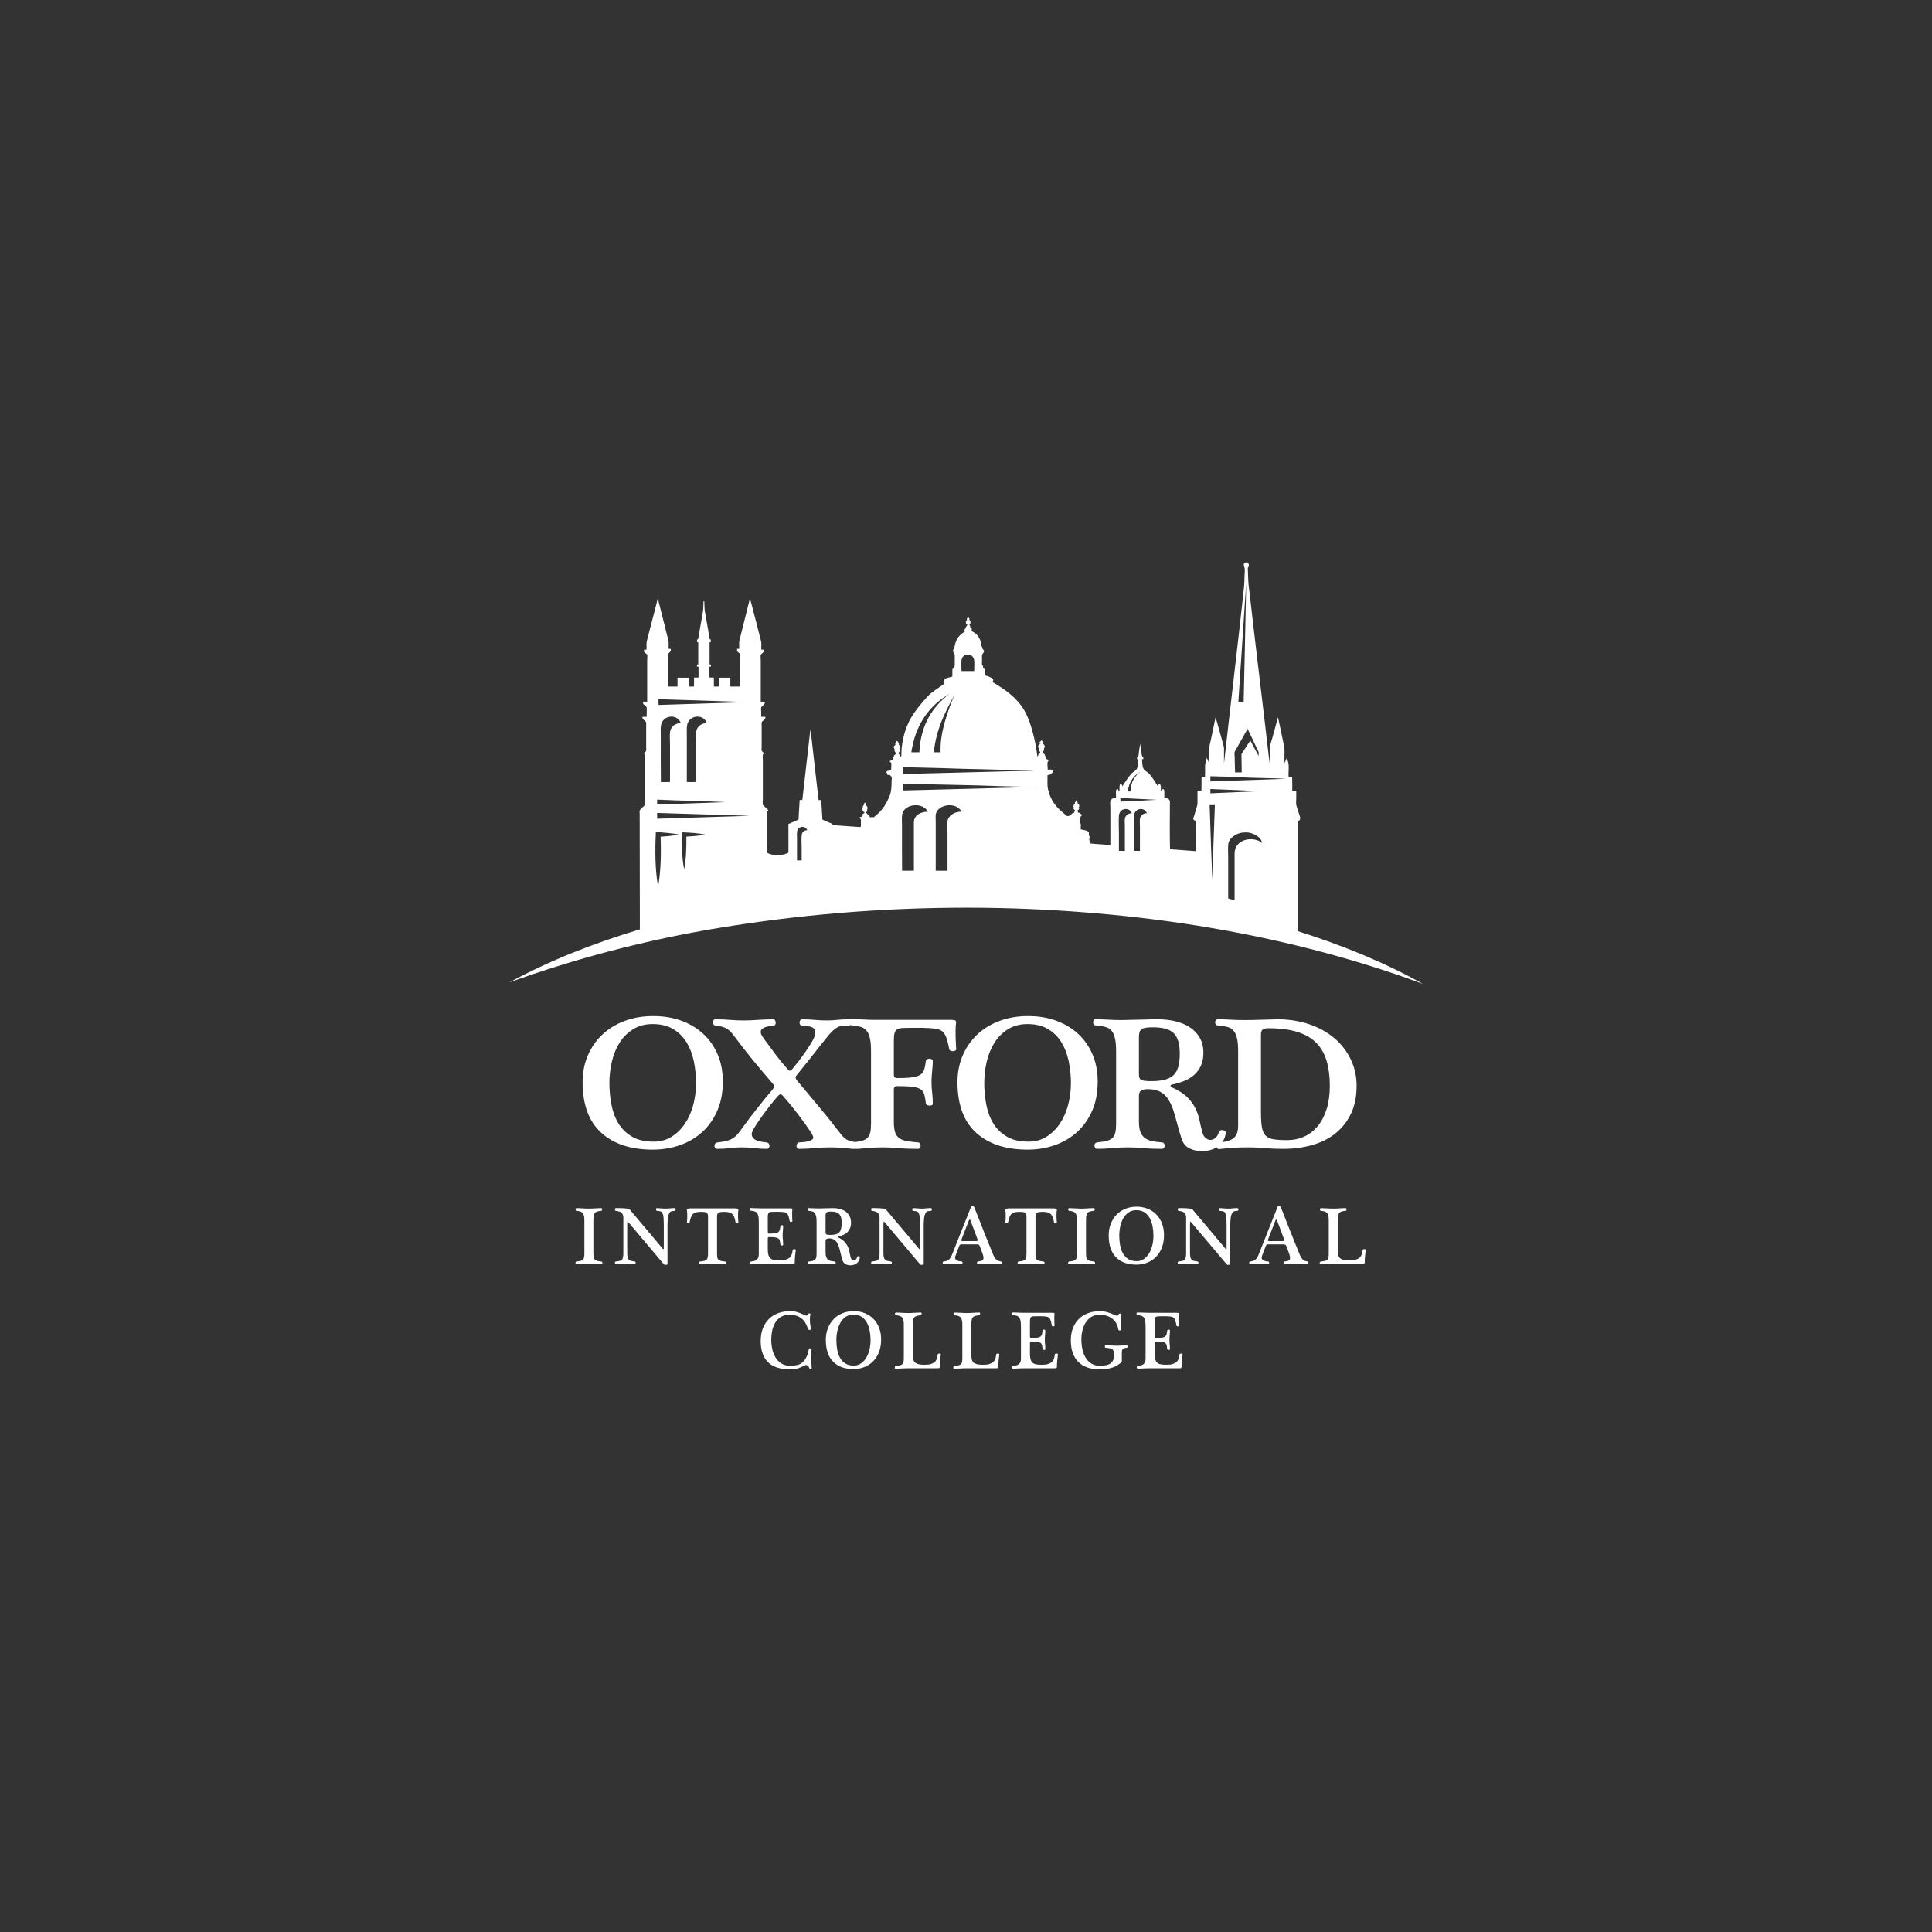<?xml version="1.0" encoding="UTF-8"?> <!-- Creator: CorelDRAW 2021 (64-Bit) --> <svg xmlns="http://www.w3.org/2000/svg" xmlns:xlink="http://www.w3.org/1999/xlink" xmlns:xodm="http://www.corel.com/coreldraw/odm/2003" xml:space="preserve" width="282.222mm" height="282.222mm" style="shape-rendering:geometricPrecision; text-rendering:geometricPrecision; image-rendering:optimizeQuality; fill-rule:evenodd; clip-rule:evenodd" viewBox="0 0 28216.52 28216.52"><rect x="0" y="0" width="28216.52" height="28216.52" fill="#333333" stroke="none"/> <defs> <style type="text/css"> <![CDATA[ .fil0 {fill:none} .fil1 {fill:white} ]]> </style> </defs> <g id="Слой_x0020_1">  <rect class="fil0" x="-0" y="-0" width="28216.52" height="28216.52"></rect> <g id="_2299971556032"> <path class="fil1" d="M9545.12 16673.45c99.83,0 187.99,-24.09 264.36,-72.28 76.41,-48.15 141.08,-111.58 194.18,-190.37 52.92,-78.71 93.21,-169.49 120.71,-272.3 27.57,-102.9 41.21,-209.83 41.21,-321.04 0,-107.39 -10.65,-212.99 -32.03,-316.81 -21.4,-103.72 -56.55,-195.88 -105.52,-276.46 -48.87,-80.64 -114.14,-145.44 -195.6,-194.5 -81.5,-49.11 -181.42,-73.67 -299.55,-73.67 -110.06,0 -205.38,24.96 -285.83,75.03 -80.54,49.98 -146.22,115.29 -197.12,195.93 -50.99,80.54 -88.66,172.24 -113.13,275.13 -24.51,102.8 -36.71,206.99 -36.71,312.59 0,111.11 10.14,218.6 30.61,322.37 20.33,103.77 54.98,195 103.9,273.72 48.97,78.79 114.65,142.22 197.16,190.37 82.52,48.19 186.93,72.28 313.37,72.28zm8870.86 -433.56c0,92.71 4.63,166.28 13.77,220.94 9.23,54.66 27.03,95.92 53.56,123.69 26.43,27.81 64.67,45.85 114.65,54.16 49.93,8.31 116.62,12.53 200.23,12.53 91.7,0 175.78,-17.58 252.19,-52.82 76.37,-35.16 142.14,-86.51 197.12,-154.26 55.08,-67.6 97.89,-150.44 128.41,-248.65 30.61,-98.22 45.89,-211.21 45.89,-339.07 0,-135.2 -15.37,-255.17 -45.89,-359.81 -30.52,-104.78 -80.59,-192.71 -149.75,-263.99 -69.35,-71.37 -161.6,-125.06 -276.7,-161.28 -115.1,-36.11 -256.27,-54.15 -423.37,-54.15 -40.75,0 -69.3,6.51 -85.54,19.46 -16.35,12.94 -24.56,37.95 -24.56,75.03l0 1128.22zm-333.15 -878.14c0,-40.71 -1.56,-80.59 -4.59,-119.51 -3.03,-38.92 -9.64,-75.03 -19.83,-108.36 -10.23,-33.32 -25.97,-62.05 -47.45,-86.14 -21.35,-24.06 -50.39,-40.71 -87.06,-49.98 -22.45,-5.6 -45.85,-10.24 -70.32,-13.91 -24.46,-3.76 -47.91,-6.47 -70.36,-8.4 -12.16,0 -21.34,-4.59 -27.44,-13.82 -6.1,-9.27 -9.22,-19.55 -9.22,-30.61 0,-11.1 3.12,-21.29 9.22,-30.6 6.11,-9.18 15.29,-13.91 27.44,-13.91 69.26,0 131.49,1.88 186.47,5.6 55.12,3.72 119.24,5.6 192.62,5.6 83.52,0 166.09,-1.42 247.6,-4.22 81.5,-2.76 164.03,-5.1 247.6,-6.98 167.1,0 321.45,24.14 463.12,72.33 141.59,48.19 263.39,115.29 365.28,201.43 101.89,86.14 181.92,189 240.03,308.51 58.06,119.51 87.06,249.62 87.06,390.47 0,155.58 -27.49,290.87 -82.47,405.66 -55.03,114.92 -130.48,210.75 -226.26,287.66 -95.78,76.92 -209.42,133.83 -340.85,170.92 -131.44,37.08 -273.54,55.53 -426.45,55.53 -91.65,0 -180.82,-3.67 -267.39,-11.11 -86.73,-7.34 -164.62,-11.15 -233.87,-11.15 -42.87,0 -81.6,0.5 -116.16,1.42 -34.7,1.01 -68.34,2.39 -100.93,4.18 -32.62,1.79 -65.67,4.59 -99.31,8.35 -33.64,3.68 -70.82,7.35 -111.62,11.11 -12.21,1.84 -21.9,-1.88 -29.05,-11.11 -3.67,-4.77 -6.65,-9.77 -8.99,-15.01 -29.28,18.32 -61.87,32.17 -97.94,41.4 -39.74,10.19 -78.89,15.28 -117.68,15.28 -65.22,0 -124.33,-12.99 -177.29,-38.91 -53,-25.93 -88.62,-62.97 -106.98,-111.11 -12.25,-31.48 -24,-65.77 -35.15,-102.85 -11.2,-37.08 -21.94,-74.59 -32.08,-112.59 -10.19,-37.95 -20.38,-75.03 -30.6,-111.15 -10.19,-36.12 -19.37,-68.12 -27.49,-95.88 -36.67,-118.55 -84.03,-203.72 -142.18,-255.63 -58.1,-51.86 -139.06,-77.79 -243.01,-77.79 -34.65,0 -64.16,6.47 -88.62,19.37 -24.47,13.04 -36.67,38.92 -36.67,77.84l0 375.22c0,62.97 7.16,113.46 21.35,151.41 14.32,38 35.66,67.7 64.21,88.9 28.54,21.3 63.75,36.62 105.51,45.89 41.76,9.32 90.18,15.79 145.26,19.46 12.16,0 21.8,5.19 29,15.24 7.11,10.15 10.69,21.85 10.69,34.79 0,11.11 -3.58,21.3 -10.69,30.51 -7.21,9.28 -17.91,13.91 -32.17,13.91 -101.89,0 -191.52,-3.67 -268.95,-11.11 -77.46,-7.34 -152.87,-11.15 -226.21,-11.15 -77.46,0 -153.88,3.81 -229.24,11.15 -75.35,7.44 -148.79,11.11 -220.16,11.11 -12.21,0 -21.39,-4.63 -27.48,-13.91 -6.06,-9.22 -9.73,-19.41 -10.65,-30.51 -1.1,-11.11 1.47,-21.76 7.57,-31.99 6.11,-10.14 16.34,-16.2 30.56,-18.04 57.1,-5.55 104,-12.99 140.67,-22.21 36.67,-9.28 65.17,-24.1 85.59,-44.52 20.33,-20.29 34.1,-47.23 41.21,-80.54 7.16,-33.36 10.74,-77.83 10.74,-133.41l0 -1042.13c0,-40.71 -1.51,-80.59 -4.59,-119.51 -3.03,-38.92 -9.68,-75.03 -19.87,-108.36 -10.19,-33.32 -26.02,-62.05 -47.37,-86.14 -21.39,-24.06 -50.39,-40.71 -87.15,-49.98 -22.4,-5.6 -45.85,-10.24 -70.31,-13.91 -24.47,-3.76 -47.87,-6.47 -70.32,-8.4 -12.16,0 -21.43,-4.59 -27.53,-13.82 -6.06,-9.27 -9.13,-19.55 -9.13,-30.61 0,-11.1 3.07,-21.29 9.13,-30.6 6.11,-9.18 15.38,-13.91 27.53,-13.91 69.31,0 131.44,1.88 186.42,5.6 55.12,3.72 119.33,5.6 192.67,5.6 122.31,-1.88 223.55,-4.22 304.14,-6.98 80.45,-2.8 157.42,-4.22 230.8,-4.22 81.46,0 161.97,8.77 241.5,26.47 79.48,17.63 150.21,45.85 212.44,84.77 62.15,38.87 112.04,89.86 149.76,152.74 37.72,63.06 56.63,138.96 56.63,228 0,70.31 -11.75,131.53 -35.24,183.34 -23.41,51.91 -55.53,96.38 -96.24,133.37 -40.8,37.08 -89.17,67.19 -145.21,90.32 -56.08,23.18 -116.67,41.25 -181.88,54.24 -14.32,3.72 -21.39,10.15 -21.39,19.47 0,7.39 7.07,14.78 21.39,22.17 95.74,42.68 169.63,89.9 221.59,141.77 51.95,51.81 91.74,105.55 119.23,161.18 27.49,55.53 47.41,112.49 59.67,170.87 12.16,58.38 25.37,115.33 39.74,170.96 10.1,42.59 26.94,73.57 50.44,93.03 23.37,19.46 47.36,29.18 71.83,29.18 24.37,0 47.82,-9.23 70.31,-27.76 22.36,-18.55 39.7,-46.26 51.96,-83.34 3.99,-14.87 12.21,-24.56 24.46,-29.23 12.17,-4.55 23.87,-5.51 35.11,-2.71 11.25,2.71 21.44,8.31 30.61,16.66 9.18,8.31 12.62,17.12 10.74,26.39 -6.15,46.26 -20.47,86.14 -42.82,119.46 -3.21,4.73 -6.47,9.32 -9.87,13.82 31.21,-4.86 58.89,-10.83 83.16,-17.99 34.65,-10.15 63.15,-24.52 85.54,-43.05 22.45,-18.55 38.74,-42.59 48.97,-72.24 10.15,-29.65 15.24,-68.53 15.24,-116.76l0 -1069.9zm-1448.89 330.71c0,48.15 14.78,76.37 44.29,84.77 29.55,8.31 73.85,12.48 133.05,12.48 79.43,0 146.17,-6.97 200.19,-20.88 53.92,-13.91 97.25,-36.99 129.92,-69.45 32.54,-32.35 55.49,-74.07 68.8,-125.05 13.22,-50.9 19.83,-113.46 19.83,-187.57 0,-70.36 -7.16,-130.11 -21.34,-179.22 -14.33,-49.06 -37.27,-88.89 -68.85,-119.6 -31.66,-30.52 -72.89,-52.27 -123.78,-65.17 -50.99,-12.99 -113.14,-19.51 -186.52,-19.51 -79.39,0 -131.89,9.32 -157.37,27.8 -25.51,18.5 -38.23,56.55 -38.23,113.87l0 547.52zm-1614.06 980.99c99.86,0 188.02,-24.09 264.44,-72.28 76.46,-48.15 141.08,-111.58 194.09,-190.37 53.01,-78.71 93.26,-169.49 120.75,-272.3 27.53,-102.9 41.31,-209.83 41.31,-321.04 0,-107.39 -10.75,-212.99 -32.17,-316.81 -21.35,-103.72 -56.45,-195.88 -105.38,-276.46 -48.92,-80.64 -114.19,-145.44 -195.64,-194.5 -81.56,-49.11 -181.47,-73.67 -299.6,-73.67 -110.06,0 -205.34,24.96 -285.83,75.03 -80.5,49.98 -146.27,115.29 -197.12,195.93 -51.03,80.54 -88.71,172.24 -113.18,275.13 -24.37,102.8 -36.66,206.99 -36.66,312.59 0,111.11 10.19,218.6 30.6,322.37 20.34,103.77 55.03,195 103.96,273.72 48.83,78.79 114.64,142.22 197.11,190.37 82.56,48.19 186.93,72.28 313.33,72.28zm-12.21 116.67c-319.94,0 -570.66,-82.38 -751.94,-247.32 -181.42,-164.86 -272.07,-411.27 -272.07,-739.18 0,-140.85 25.38,-270.46 76.37,-389.09 50.89,-118.5 121.76,-220.44 212.44,-305.61 90.64,-85.23 199.19,-151.55 325.53,-198.77 126.39,-47.23 265.96,-70.87 418.84,-70.87 148.74,0 285.27,22.77 409.65,68.11 124.24,45.44 231.26,109.79 320.95,193.17 89.67,83.39 159.39,183.85 209.42,301.44 49.88,117.72 74.85,248.75 74.85,393.27 0,161.18 -26.99,303.41 -80.96,426.54 -54.06,123.23 -127.35,227.03 -220.11,311.3 -92.8,84.31 -201.25,148.24 -325.53,191.7 -124.42,43.55 -256.87,65.31 -397.44,65.31zm-1109.6 -1895.21c16.3,0 32.08,1.88 47.36,5.51 15.34,3.72 20.94,18.59 16.81,44.51 -6.06,53.79 -8.13,115.8 -6.06,186.19 1.97,70.46 5,135.25 9.18,194.55 0,7.35 -4.59,13.4 -13.77,18.04 -9.18,4.68 -19.93,7.39 -32.13,8.31 -12.21,0.96 -23.96,-0.92 -35.15,-5.55 -11.25,-4.64 -17.86,-11.53 -19.88,-20.8 -14.27,-72.29 -28.49,-128.82 -42.77,-169.58 -14.27,-40.66 -34.19,-71.74 -59.57,-93.08 -25.6,-21.25 -60.12,-34.74 -104,-40.24 -43.83,-5.6 -101.43,-9.28 -172.7,-11.2l-183.44 0c-53.01,0 -95.23,1.01 -126.8,2.8 -31.67,1.83 -56.59,8.86 -74.9,20.84 -18.36,12.16 -30.61,31.06 -36.66,57 -6.16,25.92 -9.19,62.1 -9.19,108.4l0 486.25c0,26.02 5.05,42.18 15.24,48.65 10.24,6.52 20.43,9.73 30.61,9.73 93.72,0 167.61,-3.67 221.59,-11.11 54.01,-7.39 94.77,-20.84 122.26,-40.34 27.49,-19.41 45.9,-44.83 55.03,-76.41 9.23,-31.48 16.85,-72.19 23,-122.22 1.97,-11.2 8.08,-19.51 18.31,-25.05 10.2,-5.55 21.35,-8.31 33.6,-8.31 12.21,0 23.5,2.76 33.63,8.31 10.15,5.55 15.34,13.86 15.34,25.05 0,29.65 -1.06,56.09 -3.13,79.17 -2.06,23.18 -4.08,46.35 -6.06,69.49 -2.11,23.22 -4.13,47.27 -6.15,72.28 -2.02,24.97 -3.03,54.16 -3.03,87.52 0,55.63 3.03,106.07 9.18,151.45 6.06,45.44 9.19,100.56 9.19,165.32 0,9.32 -5.19,16.29 -15.34,20.84 -10.14,4.73 -21.43,6.61 -33.63,5.6 -12.26,-0.87 -23.41,-3.72 -33.6,-8.31 -10.23,-4.59 -16.34,-12.58 -18.31,-23.69 -6.15,-53.6 -13.77,-97.25 -23,-130.56 -9.13,-33.36 -27.53,-58.84 -55.03,-76.46 -27.48,-17.58 -68.25,-29.59 -122.26,-36.11 -53.98,-6.43 -127.86,-9.69 -221.59,-9.69 -10.19,0 -20.42,3.26 -30.61,9.69 -10.19,6.52 -15.24,19.97 -15.24,40.34l0 466.88c0,62.97 5.6,113.46 16.81,151.41 11.15,38 30.6,67.7 58.05,88.9 27.54,21.3 63.66,36.16 108.55,44.47 44.83,8.35 100.87,15.33 168.11,20.88 14.28,0 24.47,5.19 30.56,15.24 6.06,10.15 9.18,21.85 9.18,34.79 0,11.11 -3.58,21.3 -10.69,30.51 -7.12,9.28 -17.81,13.91 -32.08,13.91 -110.1,0 -204.37,-3.67 -282.75,-11.11 -78.43,-7.34 -154.39,-11.15 -227.82,-11.15 -77.46,0 -153.84,3.81 -229.19,11.15 -34.74,3.45 -69.03,6.06 -102.9,7.9 -3.94,2.16 -8.4,3.21 -13.31,3.21 -18.08,0 -35.89,-0.18 -53.42,-0.59l-0.18 0c-16.9,0.41 -33.64,0.59 -50.3,0.59 -5.79,0 -10.88,-1.05 -15.29,-3.12 -33.68,-1.83 -66.32,-4.5 -97.8,-7.99 -67.24,-7.34 -136.58,-11.15 -207.86,-11.15 -73.39,0 -148.83,3.81 -226.25,11.15 -77.42,7.44 -152.83,11.11 -226.17,11.11 -12.21,0 -21.43,-4.63 -27.53,-13.91 -6.1,-9.22 -9.23,-19.41 -9.23,-30.51 0,-11.11 3.13,-21.76 9.23,-31.99 6.11,-10.14 15.33,-16.2 27.53,-18.04 77.38,-3.67 131.44,-12.07 162.06,-25.05 30.51,-12.85 45.8,-27.76 45.8,-44.38 0,-18.54 -13.27,-47.73 -39.79,-87.56 -26.38,-39.88 -57,-83.85 -91.65,-131.99 -48.88,-66.78 -99.86,-133.87 -152.83,-201.53 -53.05,-67.65 -108.08,-132.81 -165.04,-195.87 -14.32,-14.78 -25.56,-20.38 -33.63,-16.71 -8.18,3.76 -17.36,10.24 -27.54,19.42 -30.56,33.4 -67.79,77.83 -111.61,133.45 -43.83,55.54 -86.15,111.62 -126.81,168.12 -40.79,56.54 -75.99,108.86 -105.46,157.01 -29.55,48.18 -44.38,81.55 -44.38,100.05 0,24.14 6.7,44.05 19.92,59.71 13.27,15.83 30.61,27.76 52,36.16 21.39,8.31 45.3,14.78 71.78,19.46 26.48,4.59 51.96,7.94 76.46,9.73 12.21,1.84 21.89,7.9 29,18.04 7.16,10.24 10.69,20.89 10.69,31.99 0,11.11 -3.53,21.3 -10.69,30.51 -7.12,9.28 -16.8,13.91 -29,13.91 -59.16,0 -119.84,-3.67 -181.92,-11.11 -62.15,-7.34 -123.74,-11.15 -184.86,-11.15 -57.1,0 -114.19,3.81 -171.29,11.15 -57.04,7.44 -118.22,11.11 -183.34,11.11 -14.32,0 -25.01,-4.63 -32.12,-13.91 -7.21,-9.22 -10.7,-19.41 -10.7,-30.51 0,-11.11 3.49,-21.76 10.7,-31.99 7.11,-10.14 18.82,-16.2 35.15,-18.04 50.89,-5.55 93.21,-12.53 126.8,-20.88 33.64,-8.31 63.2,-19.88 88.71,-34.65 25.42,-14.87 48.92,-34.37 70.27,-58.43 21.44,-24.05 45.39,-54.61 71.88,-91.69 63.1,-88.94 134.97,-184.31 215.52,-286.24 80.49,-101.84 158.43,-197.3 233.87,-286.2 6.06,-7.39 11.11,-18.13 15.24,-31.98 4.09,-13.91 0,-28.22 -12.21,-43.1 -106.01,-122.26 -206.34,-241.31 -301.16,-357.1 -94.72,-115.71 -180.82,-226.44 -258.2,-332.09 -20.47,-27.76 -39.38,-50.85 -56.64,-69.49 -17.26,-18.45 -36.16,-34.19 -56.58,-47.23 -20.29,-12.89 -43.83,-23.13 -70.27,-30.56 -26.48,-7.39 -59.12,-12.94 -97.8,-16.66 -12.26,-1.84 -21.35,-7.39 -27.54,-16.62 -6.1,-9.27 -9.13,-19.55 -9.13,-30.61 0,-11.1 2.62,-21.29 7.66,-30.6 5.1,-9.18 13.73,-13.91 25.93,-13.91 75.4,0 146.22,2.84 212.49,8.4 66.14,5.51 131.9,8.31 197.21,8.31 69.22,0 141.03,-2.8 215.48,-8.31 74.31,-5.56 150.26,-8.4 227.68,-8.4 8.17,0 14.78,4.73 19.83,13.91 5.14,9.32 8.17,19.51 9.23,30.6 1.01,11.07 -0.51,21.35 -4.55,30.61 -4.18,9.23 -12.26,14.78 -24.51,16.62 -67.19,7.44 -115.66,18.04 -145.21,31.94 -29.51,13.91 -44.29,33.82 -44.29,59.8 0,18.5 6.61,38.5 19.83,59.71 13.27,21.3 31.12,46.81 53.52,76.41 46.9,64.9 97.34,132.95 151.36,204.28 53.92,71.32 112.53,142.18 175.77,212.54 16.25,20.47 34.65,19.51 54.98,-2.71 20.34,-24.05 49.38,-60.22 87.2,-108.45 37.63,-48.1 75.31,-99.09 113.04,-152.88 37.68,-53.69 70.77,-105.97 99.36,-156.91 28.5,-50.99 42.77,-91.28 42.77,-120.94 0,-22.21 -5.09,-39.83 -15.28,-52.78 -10.29,-12.94 -23.97,-22.67 -41.26,-29.13 -17.35,-6.52 -37.72,-10.7 -61.13,-12.54 -23.46,-1.83 -48.47,-4.63 -74.95,-8.35 -16.29,-1.84 -27.02,-7.39 -32.03,-16.62 -5.14,-9.27 -7.2,-19.55 -6.15,-30.61 1.01,-11.1 4.59,-21.29 10.7,-30.6 6.15,-9.18 14.18,-13.91 24.51,-13.91 65.22,0 127.31,2.84 186.47,8.4 59.07,5.51 118.13,8.31 177.24,8.31 53.01,0 104,-2.8 152.87,-8.31 48.93,-5.56 102.9,-8.4 162.01,-8.4 4.46,0 8.49,0.69 12.17,2.06 5.09,-3.21 11.2,-4.77 18.4,-4.77 69.22,0 131.44,1.84 186.43,5.55 55.07,3.72 119.23,5.56 192.61,5.56l1097.43 0zm-1407.03 1784.19c35.88,-4.73 66.78,-10.28 92.61,-16.75 36.62,-9.28 65.17,-24.1 85.5,-44.52 20.43,-20.29 34.19,-47.23 41.3,-80.54 7.16,-33.36 10.74,-77.83 10.74,-133.41l0 -1044.98c0,-40.66 -1.56,-80.49 -4.59,-119.37 -3.12,-38.92 -9.68,-75.08 -19.87,-108.41 -10.29,-33.36 -26.02,-62.09 -47.41,-86.14 -21.39,-24.1 -50.44,-40.79 -87.11,-50.07 -22.44,-5.55 -45.89,-10.14 -70.31,-13.91 -24.47,-3.62 -47.91,-6.42 -70.32,-8.35 -3.39,0 -6.61,-0.41 -9.54,-1.1 -5.51,4.5 -12.54,6.7 -21.03,6.7 -28.54,1.84 -52,3.26 -70.31,4.18 -18.32,1.01 -34.65,2.75 -48.93,5.55 -14.23,2.8 -27.02,7.44 -38.18,13.91 -11.24,6.47 -25,15.29 -41.3,26.38 -30.52,24.15 -63.15,57.47 -97.76,100.01 -34.73,42.68 -66.27,81.6 -94.77,116.76 -55.07,70.45 -116.76,148.65 -184.9,234.84 -68.43,86.14 -130.98,164.44 -188.08,234.79 -12.21,16.66 -8.12,38 12.26,63.89 103.91,126.02 208.36,251.09 313.33,375.18 104.87,124.2 205.33,249.21 301.11,375.14 22.45,29.64 42.22,53.83 59.62,72.29 17.26,18.59 36.16,33.36 56.45,44.38 20.43,11.2 43.87,19.55 70.41,25.09 14.82,3.08 31.8,5.93 51.08,8.45zm-2958.18 111.02c-319.94,0 -570.66,-82.38 -751.98,-247.32 -181.42,-164.86 -272.12,-411.27 -272.12,-739.18 0,-140.85 25.47,-270.46 76.5,-389.09 50.86,-118.5 121.72,-220.44 212.36,-305.61 90.69,-85.23 199.23,-151.55 325.57,-198.77 126.34,-47.23 265.96,-70.87 418.84,-70.87 148.7,0 285.28,22.77 409.61,68.11 124.29,45.44 231.26,109.79 320.99,193.17 89.63,83.39 159.44,183.85 209.37,301.44 49.94,117.72 74.85,248.75 74.85,393.27 0,161.18 -27.03,303.41 -80.95,426.54 -54.02,123.23 -127.36,227.03 -220.07,311.3 -92.75,84.31 -201.34,148.24 -325.57,191.7 -124.33,43.55 -256.78,65.31 -397.4,65.31z"></path> <path class="fil1" d="M8534.81 17828.57c0,-24.91 -1.42,-46.26 -4.27,-63.88 -2.75,-17.72 -8.22,-32.13 -16.25,-43.42 -8.08,-11.24 -19.51,-19.87 -34.32,-25.88 -14.92,-6.01 -34.84,-9.87 -59.72,-11.47 -4.86,0 -8.44,-2.25 -10.87,-6.66 -2.39,-4.41 -3.58,-9.04 -3.58,-13.86 0,-4.78 1.19,-9.18 3.58,-13.22 2.43,-4.04 6.01,-6.06 10.87,-6.06 25.7,0 54.99,1.24 88.03,3.62 32.95,2.44 63.89,3.58 92.8,3.58 16.89,0 32.76,-0.41 47.54,-1.14 14.97,-0.88 29.37,-1.61 43.46,-2.44 14.05,-0.82 28.36,-1.6 42.82,-2.38 14.46,-0.88 30.15,-1.24 47,-1.24 4.82,0 8.26,2.02 10.23,6.06 2.02,4.04 2.85,8.44 2.44,13.22 -0.42,4.82 -1.84,9.45 -4.23,13.86 -2.43,4.41 -5.64,6.66 -9.64,6.66 -24.91,1.6 -45.02,5.05 -60.26,10.23 -15.28,5.28 -26.93,13.27 -34.92,24.1 -8.13,10.88 -13.31,25.1 -15.7,42.87 -2.48,17.62 -3.63,40.2 -3.63,67.46l0 472.58c0,26.53 1.61,47.23 4.78,62.1 3.26,14.92 9.09,26.34 17.53,34.33 8.4,8.08 20.25,13.82 35.52,17.53 15.24,3.58 34.92,6.57 59.07,9 4.82,0.87 8.68,3.44 11.48,7.9 2.8,4.4 4.22,8.99 4.22,13.81 0,4.82 -1.42,9.28 -4.22,13.27 -2.8,3.99 -7.07,6.01 -12.67,6.01 -32.22,0 -62.88,-1.56 -92.2,-4.77 -29.33,-3.21 -58.52,-4.82 -87.43,-4.82 -30.52,0 -62.05,1.61 -94.63,4.82 -32.54,3.21 -62.1,4.77 -88.58,4.77 -4.82,0 -8.44,-2.02 -10.88,-6.01 -2.38,-3.99 -3.62,-8.45 -3.62,-13.27 0,-4.82 1.24,-9.41 3.62,-13.81 2.44,-4.46 6.06,-7.03 10.88,-7.9 24.88,-2.43 44.79,-5.42 59.62,-9 14.87,-3.71 26.61,-9.45 34.97,-17.53 8.45,-7.99 14.14,-19.42 16.89,-34.33 2.85,-14.87 4.27,-35.56 4.27,-62.1l0 -472.58zm8660.56 1344.39c6.43,0 12.72,0.87 18.73,2.43 6.02,1.57 8.22,8.04 6.61,19.33 -1.6,8.77 -2.43,18.91 -2.43,30.1 0,11.25 0,22.5 0,33.73 0,36.21 1.24,69.95 3.63,101.25 0,3.25 -1.79,5.87 -5.38,7.85 -3.67,2.01 -7.84,3.25 -12.71,3.71 -4.77,0.37 -9.46,-0.27 -13.86,-1.88 -4.46,-1.61 -7.03,-4.82 -7.81,-9.68 -5.64,-31.3 -11.29,-55.81 -16.84,-73.49 -5.7,-17.72 -13.5,-31.15 -23.55,-40.43 -10.06,-9.22 -23.73,-15.05 -41.03,-17.49 -17.26,-2.38 -39.93,-3.99 -68.07,-4.82l-72.33 0c-20.93,0 -37.63,0.42 -50.02,1.24 -12.54,0.83 -22.36,3.81 -29.6,9.05 -7.16,5.23 -11.98,13.45 -14.42,24.69 -2.43,11.34 -3.62,26.94 -3.62,47l0 211.02c0,11.25 2.02,18.32 6.06,21.12 3.99,2.75 7.94,4.18 11.98,4.18 36.94,0 66.13,-1.57 87.47,-4.78 21.25,-3.21 37.36,-9.09 48.14,-17.53 10.88,-8.45 18.13,-19.51 21.72,-33.14 3.62,-13.63 6.61,-31.34 9.04,-53.01 0.82,-4.91 3.26,-8.49 7.3,-10.87 3.99,-2.44 8.44,-3.63 13.26,-3.63 4.78,0 9.18,1.19 13.22,3.63 4.04,2.38 6.02,5.96 6.02,10.87 0,12.81 -0.37,24.29 -1.15,34.33 -0.83,10.01 -1.65,20.06 -2.43,30.15 -0.83,10.01 -1.61,20.47 -2.44,31.34 -0.78,10.88 -1.19,23.5 -1.19,37.95 0,24.15 1.19,46.04 3.63,65.73 2.43,19.69 3.58,43.6 3.58,71.69 0,4.13 -1.98,7.07 -6.02,9.09 -3.99,1.97 -8.44,2.8 -13.22,2.39 -4.82,-0.42 -9.27,-1.61 -13.26,-3.63 -4.04,-1.97 -6.48,-5.42 -7.3,-10.24 -2.43,-23.27 -5.42,-42.17 -9.04,-56.68 -3.59,-14.41 -10.84,-25.46 -21.72,-33.13 -10.78,-7.57 -26.89,-12.85 -48.14,-15.61 -21.35,-2.84 -50.53,-4.27 -87.47,-4.27 -4,0 -7.99,1.43 -11.98,4.27 -4.04,2.76 -6.06,8.59 -6.06,17.4l0 157.97c0,25.74 1.83,47.55 5.46,65.68 3.58,18.18 8.95,32.99 16.3,44.65 7.16,11.62 16.02,20.84 26.47,27.72 10.38,6.79 22.86,11.84 37.36,15.01 11.2,2.43 23.91,4.22 37.95,5.42 14.09,1.24 28.68,1.83 43.97,1.83 19.37,0 37.44,-0.82 54.29,-2.43 16.85,-1.61 29.69,-3.99 38.55,-7.25 16.11,-5.6 29.96,-11.62 41.58,-18.04 11.66,-6.43 21.57,-14.83 29.6,-25.33 8.03,-10.47 14.68,-23.41 19.87,-39.15 5.19,-15.7 9.41,-35.61 12.67,-59.66 0.78,-4.87 3.58,-8.04 8.45,-9.64 4.82,-1.66 10.05,-2.44 15.7,-2.44 5.55,0 10.55,1.2 15.01,3.63 4.4,2.39 6.29,5.6 5.41,9.59 -4.04,33.78 -7.57,65.31 -10.83,94.64 -3.26,29.37 -4.45,59.34 -3.58,89.86 0,2.43 -1.7,5.83 -4.91,10.19 -3.21,4.45 -10.74,6.7 -22.86,6.7l-437.6 0c-30.57,0 -60.49,0.83 -89.82,2.43 -29.37,1.56 -55.67,3.17 -79.02,4.78 -6.34,0 -11.2,-1.84 -14.46,-5.37 -3.17,-3.72 -5.19,-8.13 -5.97,-13.32 -0.83,-5.28 0.41,-10.1 3.53,-14.46 3.31,-4.4 8.54,-7.02 15.75,-7.85 19.28,-2.43 35.75,-5.83 49.47,-10.28 13.64,-4.4 24.88,-10.88 33.69,-19.23 8.86,-8.45 15.47,-19.14 19.87,-31.99 4.41,-12.9 6.71,-29.27 6.71,-49.42l0 -464.14c0,-17.67 -0.69,-34.97 -1.84,-51.86 -1.24,-16.89 -3.86,-32.49 -7.85,-47 -4.04,-14.46 -10.24,-26.89 -18.68,-37.35 -8.4,-10.42 -19.88,-17.67 -34.33,-21.71 -8.86,-2.44 -18.13,-4.41 -27.76,-6.02 -9.59,-1.6 -18.87,-2.84 -27.67,-3.62 -4.91,0 -8.49,-1.98 -10.88,-6.02 -2.43,-3.99 -3.63,-8.44 -3.63,-13.26 0,-4.87 1.2,-9.28 3.63,-13.27 2.39,-4.04 5.97,-6.06 10.88,-6.06 27.3,0 51.77,0.78 73.53,2.39 21.62,1.65 47.04,2.43 75.95,2.43l432.73 0zm-811.28 713.71c0,6.43 -2.06,10.42 -6.01,12.03 -20.98,15.28 -41.07,29.18 -60.31,41.62 -19.32,12.49 -41.21,22.91 -65.77,31.34 -24.51,8.45 -53.01,14.92 -85.54,19.33 -32.58,4.36 -71.79,6.61 -117.5,6.61 -65.95,0 -124.42,-9.5 -175.44,-28.31 -50.99,-18.92 -93.9,-46.26 -128.37,-82.01 -34.55,-35.75 -60.9,-79.76 -79.02,-131.99 -18.04,-52.23 -27.08,-111.76 -27.08,-178.48 0,-68.25 10.61,-129.1 31.94,-182.61 21.3,-53.38 50.81,-98.22 88.58,-134.42 37.76,-36.17 82.6,-63.71 134.42,-82.47 51.81,-19.01 108.36,-28.36 169.44,-28.36 38.51,0 75.36,5.19 110.25,15.61 34.96,10.46 67.28,22.95 97.11,37.35 16.84,8.08 30.88,12.9 42.17,14.51 11.25,1.6 19.7,-5.6 25.33,-21.67 0.74,-4.09 3.4,-6.84 7.85,-8.45 4.41,-1.65 8.77,-2.25 13.22,-1.83 4.41,0.41 8.22,1.6 11.43,3.62 3.17,2.02 4.45,4.64 3.67,7.85 -7.25,30.52 -9.96,64.67 -7.85,102.49 1.98,37.77 5.01,76.31 9,115.7 0,4.04 -1.97,7.62 -6.01,10.83 -4.04,3.17 -8.45,5.28 -13.27,6.02 -4.77,0.87 -9.64,0.23 -14.5,-1.75 -4.82,-2.02 -7.58,-5.46 -8.45,-10.28 -11.2,-69.9 -41.17,-123.55 -89.81,-161 -48.65,-37.36 -110.7,-56.04 -186.24,-56.04 -46.58,0 -86.51,10.74 -119.97,31.99 -33.36,21.3 -60.63,48.83 -81.92,82.56 -21.3,33.73 -36.99,71.96 -47.04,114.51 -10.01,42.63 -15.06,84.81 -15.06,126.61 0,58.61 5.83,111.94 17.44,159.67 11.76,47.92 28.96,88.85 51.96,123.05 22.86,34.19 50.71,60.45 83.66,78.98 32.99,18.5 71.23,27.67 114.6,27.67 31.34,0 59.85,-2.2 85.59,-6.61 25.7,-4.45 47.64,-12.25 65.68,-23.5 18.09,-11.25 32.12,-26.71 42.18,-46.45 10.05,-19.69 15.01,-44.79 15.01,-75.35 0,-24.05 -1.61,-42.91 -4.73,-56.63 -3.22,-13.64 -9.27,-24.1 -18.09,-31.35 -8.86,-7.25 -20.88,-12.21 -36.21,-15.05 -15.19,-2.85 -34.92,-5.42 -59.06,-7.85 -5.6,0 -9.64,-1.98 -12.03,-6.02 -2.48,-4.04 -3.58,-8.03 -3.58,-12.07 0,-4.82 0.96,-9 3.03,-12.67 1.97,-3.62 5.37,-5.42 10.23,-5.42 28.09,0 57.24,1.06 87.34,3.08 30.15,1.93 56.86,2.94 80.17,2.94 11.3,0 21.85,-0.41 31.94,-1.2 10.06,-0.82 20.52,-1.42 31.39,-1.74 10.79,-0.41 22.45,-1.1 34.92,-1.88 12.49,-0.83 26.71,-1.2 42.73,-1.2 4.08,0 7.11,1.8 9.13,5.42 2.02,3.67 2.99,7.85 2.99,12.67 0,4.04 -1.24,7.8 -3.58,11.48 -2.44,3.62 -6.11,5.78 -10.88,6.61 -17.63,1.6 -31.3,4.45 -41.03,8.4 -9.59,4.08 -16.66,9.68 -21.07,16.89 -4.45,7.3 -7.02,16.34 -7.85,27.12 -0.78,10.88 -1.15,23.96 -1.15,39.19l0 110.93zm-1009.08 -713.71c6.43,0 12.67,0.87 18.73,2.43 6.01,1.57 8.21,8.04 6.61,19.33 -1.52,8.77 -2.43,18.91 -2.43,30.1 0,11.25 0,22.5 0,33.73 0,36.21 1.19,69.95 3.62,101.25 0,3.25 -1.79,5.87 -5.42,7.85 -3.58,2.01 -7.84,3.25 -12.66,3.71 -4.78,0.37 -9.46,-0.27 -13.91,-1.88 -4.46,-1.61 -7.03,-4.82 -7.81,-9.68 -5.6,-31.3 -11.24,-55.81 -16.89,-73.49 -5.55,-17.72 -13.4,-31.15 -23.46,-40.43 -10.14,-9.22 -23.73,-15.05 -41.02,-17.49 -17.26,-2.38 -40.02,-3.99 -68.16,-4.82l-72.34 0c-20.84,0 -37.53,0.42 -50.02,1.24 -12.49,0.83 -22.26,3.81 -29.46,9.05 -7.25,5.23 -12.12,13.45 -14.51,24.69 -2.43,11.34 -3.62,26.94 -3.62,47l0 211.02c0,11.25 2.02,18.32 6.01,21.12 4.04,2.75 8.08,4.18 12.12,4.18 36.99,0 66.09,-1.57 87.33,-4.78 21.35,-3.21 37.41,-9.09 48.24,-17.53 10.88,-8.45 18.13,-19.51 21.71,-33.14 3.67,-13.63 6.66,-31.34 9,-53.01 0.82,-4.91 3.26,-8.49 7.25,-10.87 4.04,-2.44 8.45,-3.63 13.31,-3.63 4.82,0 9.23,1.19 13.27,3.63 4.04,2.38 5.97,5.96 5.97,10.87 0,12.81 -0.42,24.29 -1.15,34.33 -0.78,10.01 -1.61,20.06 -2.43,30.15 -0.83,10.01 -1.56,20.47 -2.39,31.34 -0.87,10.88 -1.19,23.5 -1.19,37.95 0,24.15 1.19,46.04 3.58,65.73 2.43,19.69 3.58,43.6 3.58,71.69 0,4.13 -1.93,7.07 -5.97,9.09 -4.04,1.97 -8.45,2.8 -13.27,2.39 -4.86,-0.42 -9.27,-1.61 -13.31,-3.63 -3.99,-1.97 -6.43,-5.42 -7.25,-10.24 -2.34,-23.27 -5.33,-42.17 -9,-56.68 -3.58,-14.41 -10.83,-25.46 -21.71,-33.13 -10.83,-7.57 -26.89,-12.85 -48.24,-15.61 -21.25,-2.84 -50.34,-4.27 -87.33,-4.27 -4.04,0 -8.08,1.43 -12.12,4.27 -3.99,2.76 -6.01,8.59 -6.01,17.4l0 157.97c0,25.74 1.79,47.55 5.46,65.68 3.58,18.18 9.04,32.99 16.25,44.65 7.21,11.62 16.11,20.84 26.57,27.72 10.37,6.79 22.86,11.84 37.35,15.01 11.2,2.43 23.87,4.22 37.96,5.42 14,1.24 28.68,1.83 44.01,1.83 19.23,0 37.35,-0.82 54.25,-2.43 16.84,-1.61 29.69,-3.99 38.54,-7.25 16.07,-5.6 29.92,-11.62 41.58,-18.04 11.66,-6.43 21.53,-14.83 29.56,-25.33 8.03,-10.47 14.64,-23.41 19.92,-39.15 5.18,-15.7 9.41,-35.61 12.58,-59.66 0.82,-4.87 3.67,-8.04 8.44,-9.64 4.87,-1.66 10.15,-2.44 15.7,-2.44 5.65,0 10.7,1.2 15.1,3.63 4.41,2.39 6.15,5.6 5.42,9.59 -3.99,33.78 -7.71,65.31 -10.88,94.64 -3.21,29.37 -4.41,59.34 -3.63,89.86 0,2.43 -1.6,5.83 -4.77,10.19 -3.21,4.45 -10.88,6.7 -22.91,6.7l-437.6 0c-30.61,0 -60.53,0.83 -89.86,2.43 -29.23,1.56 -55.71,3.17 -78.98,4.78 -6.38,0 -11.2,-1.84 -14.41,-5.37 -3.26,-3.72 -5.23,-8.13 -6.01,-13.32 -0.83,-5.28 0.32,-10.1 3.62,-14.46 3.17,-4.4 8.45,-7.02 15.7,-7.85 19.23,-2.43 35.66,-5.83 49.34,-10.28 13.72,-4.4 24.96,-10.88 33.82,-19.23 8.81,-8.45 15.47,-19.14 19.83,-31.99 4.45,-12.9 6.65,-29.27 6.65,-49.42l0 -464.14c0,-17.67 -0.64,-34.97 -1.83,-51.86 -1.15,-16.89 -3.81,-32.49 -7.76,-47 -4.08,-14.46 -10.24,-26.89 -18.73,-37.35 -8.44,-10.42 -19.87,-17.67 -34.32,-21.71 -8.86,-2.44 -18.18,-4.41 -27.77,-6.02 -9.64,-1.6 -18.91,-2.84 -27.76,-3.62 -4.77,0 -8.35,-1.98 -10.78,-6.02 -2.44,-3.99 -3.63,-8.44 -3.63,-13.26 0,-4.87 1.19,-9.28 3.63,-13.27 2.43,-4.04 6.01,-6.06 10.78,-6.06 27.35,0 51.91,0.78 73.58,2.39 21.75,1.65 46.95,2.43 75.9,2.43l432.83 0zm-1320.06 180.82c0,-24.88 -1.42,-46.12 -4.22,-63.84 -2.8,-17.72 -8.26,-32.17 -16.25,-43.41 -8.13,-11.25 -19.56,-19.93 -34.37,-25.98 -14.88,-6.01 -34.74,-9.77 -59.71,-11.38 -4.82,0 -8.4,-2.25 -10.84,-6.66 -2.38,-4.45 -3.67,-8.99 -3.67,-13.91 0.09,-4.77 1.29,-9.18 3.67,-13.22 2.44,-4.04 6.02,-6.01 10.84,-6.01 25.78,-0.04 55.07,1.15 88.06,3.58 32.91,2.43 63.89,3.63 92.76,3.63 16.89,0 32.76,-0.42 47.68,-1.2 14.83,-0.82 29.23,-1.56 43.41,-2.43 13.96,-0.78 28.32,-1.61 42.78,-2.43 14.41,-0.78 30.1,-1.15 47.04,-1.15 4.77,-0.04 8.17,1.97 10.14,6.01 2.02,4.04 2.94,8.45 2.48,13.22 -0.46,4.92 -1.83,9.46 -4.27,13.91 -2.34,4.41 -5.6,6.66 -9.59,6.66 -24.92,1.61 -45.07,4.96 -60.26,10.24 -15.33,5.23 -26.94,13.26 -34.97,24.05 -8.03,10.88 -13.27,25.14 -15.7,42.86 -2.34,17.68 -3.58,40.16 -3.58,67.47l0 419.53c0,25.74 1.24,47.27 3.58,64.53 2.43,17.3 6.84,31.75 13.31,43.37 6.43,11.66 15.2,20.75 26.48,27.16 11.24,6.38 25.33,11.98 42.17,16.85 11.3,2.43 23.92,4.22 37.96,5.42 14.13,1.24 28.77,1.83 44.05,1.83 19.33,0 37.36,-0.82 54.25,-2.43 16.89,-1.61 29.74,-3.99 38.55,-7.25 16.07,-5.6 29.92,-11.62 41.63,-18.04 11.61,-6.43 21.48,-14.83 29.46,-25.33 8.07,-10.47 14.64,-23.41 19.96,-39.15 5.15,-15.7 9.46,-35.61 12.58,-59.66 0.83,-4.87 3.72,-8.04 8.54,-9.64 4.77,-1.66 9.96,-2.44 15.65,-2.44 5.6,0 10.61,1.2 15.06,3.63 4.41,2.39 6.15,5.6 5.42,9.59 -4,33.78 -7.62,65.31 -10.84,94.64 -3.26,29.37 -4.4,59.34 -3.62,89.86 0,2.43 -1.61,5.83 -4.82,10.19 -3.22,4.45 -10.84,6.7 -22.96,6.7l-437.55 0c-31.39,0 -61.55,0.96 -90.5,2.98 -28.87,1.98 -57.37,3.81 -85.46,5.42 -5.73,0 -9.96,-2.02 -12.71,-5.97 -2.85,-3.99 -4.27,-8.54 -4.27,-13.31 0,-4.87 1.42,-9.41 4.27,-13.86 2.75,-4.41 6.98,-7.03 12.71,-7.85 24.79,-3.22 44.93,-6.66 60.22,-10.24 15.29,-3.58 26.84,-9.27 34.97,-16.89 7.99,-7.67 13.45,-18.87 16.25,-33.78 2.8,-14.87 4.22,-35.56 4.22,-62l0 -472.67 0 -1.2zm-854.69 0c0,-24.88 -1.43,-46.12 -4.23,-63.84 -2.89,-17.72 -8.31,-32.17 -16.29,-43.41 -8.08,-11.25 -19.51,-19.93 -34.37,-25.98 -14.88,-6.01 -34.79,-9.77 -59.67,-11.38 -4.82,0 -8.45,-2.25 -10.88,-6.66 -2.34,-4.45 -3.62,-8.99 -3.62,-13.91 0,-4.77 1.28,-9.18 3.62,-13.22 2.43,-4.04 6.06,-6.01 10.88,-6.01 25.7,-0.04 55.08,1.15 87.98,3.58 32.95,2.43 63.93,3.63 92.89,3.63 16.84,0 32.67,-0.42 47.64,-1.2 14.78,-0.82 29.23,-1.56 43.36,-2.43 14.01,-0.78 28.32,-1.61 42.73,-2.43 14.51,-0.78 30.15,-1.15 47.04,-1.15 4.87,-0.04 8.22,1.97 10.28,6.01 2.02,4.04 2.76,8.45 2.44,13.22 -0.42,4.92 -1.84,9.46 -4.27,13.91 -2.39,4.41 -5.6,6.66 -9.69,6.66 -24.88,1.61 -45.02,4.96 -60.21,10.24 -15.29,5.23 -26.98,13.26 -35.02,24.05 -7.98,10.88 -13.22,25.14 -15.65,42.86 -2.39,17.68 -3.58,40.16 -3.58,67.47l0 419.53c0,25.74 1.19,47.27 3.58,64.53 2.43,17.3 6.79,31.75 13.27,43.37 6.42,11.66 15.24,20.75 26.52,27.16 11.24,6.38 25.28,11.98 42.17,16.85 11.3,2.43 23.97,4.22 38,5.42 14.05,1.24 28.68,1.83 43.97,1.83 19.32,0 37.35,-0.82 54.29,-2.43 16.89,-1.61 29.74,-3.99 38.6,-7.25 16.06,-5.6 29.92,-11.62 41.53,-18.04 11.7,-6.43 21.57,-14.83 29.55,-25.33 8.03,-10.47 14.69,-23.41 19.92,-39.15 5.19,-15.7 9.51,-35.61 12.63,-59.66 0.87,-4.87 3.62,-8.04 8.44,-9.64 4.78,-1.66 10.06,-2.44 15.7,-2.44 5.6,0 10.65,1.2 15.06,3.63 4.45,2.39 6.2,5.6 5.37,9.59 -3.99,33.78 -7.62,65.31 -10.74,94.64 -3.31,29.37 -4.5,59.34 -3.63,89.86 0,2.43 -1.7,5.83 -4.86,10.19 -3.26,4.45 -10.84,6.7 -22.91,6.7l-437.56 0c-31.38,0 -61.5,0.96 -90.5,2.98 -28.86,1.98 -57.46,3.81 -85.54,5.42 -5.65,0 -9.87,-2.02 -12.63,-5.97 -2.84,-3.99 -4.27,-8.54 -4.27,-13.31 0,-4.87 1.43,-9.41 4.27,-13.86 2.76,-4.41 6.98,-7.03 12.63,-7.85 24.91,-3.22 44.97,-6.66 60.26,-10.24 15.28,-3.58 26.89,-9.27 34.97,-16.89 7.98,-7.67 13.4,-18.87 16.29,-33.78 2.8,-14.87 4.23,-35.56 4.23,-62l0 -472.67 0 -1.2zm-730.64 590.75c39.38,0 74.26,-10.46 104.36,-31.34 30.11,-20.93 55.63,-48.42 76.51,-82.6 20.84,-34.15 36.8,-73.49 47.63,-118.14 10.84,-44.61 16.25,-91.01 16.25,-139.2 0,-46.62 -4.17,-92.43 -12.62,-137.45 -8.49,-45.07 -22.35,-84.99 -41.58,-119.97 -19.32,-34.92 -45.02,-63.11 -77.19,-84.4 -32.17,-21.25 -71.55,-31.94 -118.13,-31.94 -43.37,0 -81,10.88 -112.72,32.59 -31.8,21.66 -57.69,50.02 -77.74,84.94 -20.16,34.93 -34.97,74.81 -44.66,119.33 -9.59,44.7 -14.46,89.86 -14.46,135.66 0,48.24 4.04,94.87 12.12,139.84 7.94,45.02 21.67,84.58 40.94,118.74 19.32,34.18 45.2,61.68 77.74,82.6 32.53,20.89 73.75,31.34 123.55,31.34zm-4.77 50.63c-126.21,0 -225.07,-35.75 -296.57,-107.31 -71.56,-71.5 -107.31,-178.43 -107.31,-320.67 0,-61.08 10.06,-117.35 30.2,-168.75 20.06,-51.5 47.91,-95.6 83.75,-132.64 35.71,-36.98 78.52,-65.72 128.36,-86.18 49.8,-20.52 104.87,-30.7 165.18,-30.7 58.7,0 112.49,9.78 161.55,29.5 49.02,19.65 91.24,47.6 126.53,83.76 35.38,36.21 62.97,79.8 82.61,130.79 19.73,51.08 29.59,107.9 29.59,170.64 0,69.86 -10.69,131.58 -32.03,185.05 -21.3,53.42 -50.21,98.39 -86.83,134.97 -36.48,36.53 -79.34,64.3 -128.31,83.2 -49.06,18.87 -101.29,28.32 -156.73,28.32zm-924.68 -846.25c36.16,0 69.58,4.36 100.09,13.17 30.52,8.91 60.68,20.52 90.41,34.97 8.86,4.04 17.08,7.85 24.7,11.48 7.62,3.67 14.28,5.41 19.92,5.41 12.86,0 21.3,-7.62 25.33,-22.9 0.74,-3.17 3.4,-5.6 7.85,-7.21 4.41,-1.61 8.86,-2.2 13.22,-1.79 4.41,0.37 8.22,1.38 11.48,2.98 3.16,1.66 4.4,4.04 3.62,7.26 -3.21,12.8 -5.46,26.11 -6.65,39.79 -1.2,13.63 -1.79,27.67 -1.79,42.17 0,22.54 1.56,45.02 4.82,67.56 3.16,22.45 6.38,45.76 9.64,69.86 0,3.21 -1.79,5.87 -5.47,7.85 -3.58,2.02 -8.03,3.26 -13.26,3.62 -5.23,0.42 -10.19,-0.18 -15.06,-1.83 -4.86,-1.56 -7.66,-4.36 -8.4,-8.4 -20.15,-72.34 -52.69,-125.57 -97.66,-159.76 -45.07,-34.15 -101.75,-51.27 -170,-51.27 -53.01,0 -96.88,11.34 -131.39,33.82 -34.56,22.45 -62.1,51.63 -82.61,87.38 -20.47,35.75 -34.78,75.17 -42.82,118.18 -7.98,43.01 -11.98,84.95 -11.98,125.93 0,45.03 4.82,90 14.42,135.02 9.64,44.98 25.33,85.59 46.99,121.77 21.76,36.16 50.03,65.67 85,88.62 34.92,22.9 77.37,34.32 127.21,34.32 38.55,0 73.16,-3.4 103.68,-10.19 30.51,-6.84 56.22,-19.55 77.14,-38.04 25.74,-23.32 46.22,-51.22 61.5,-83.76 15.29,-32.58 26.07,-69.35 32.54,-110.33 0.82,-5.6 3.4,-9.18 7.85,-10.83 4.4,-1.66 9.04,-1.79 13.86,-0.6 4.77,1.24 9.18,3.44 13.31,6.61 4,3.26 5.6,6.52 4.73,9.64 -2.39,16.16 -3.95,31.94 -4.73,47.68 -0.87,15.66 -1.24,31.48 -1.24,47.55 0,27.35 1.01,55.3 2.99,83.85 1.97,28.49 3.85,58.42 5.41,89.76 0,4.87 -1.56,8.45 -4.82,10.84 -3.21,2.43 -7.02,3.85 -11.43,4.22 -4.45,0.41 -8.67,-0.37 -12.67,-2.34 -4.04,-2.07 -6.42,-5.1 -7.25,-9.09 -1.6,-7.21 -4.36,-14.23 -8.44,-21.07 -4.04,-6.84 -9.23,-12.49 -15.61,-16.94 -6.47,-4.4 -14.14,-6.56 -22.95,-6.56 -8.08,0 -17.31,2.84 -27.72,8.4 -17.72,9.64 -34.78,17.9 -51.22,24.69 -16.52,6.84 -33.22,12.26 -50.02,16.3 -16.9,3.99 -34.65,6.84 -53.06,8.45 -18.5,1.6 -38.64,2.43 -60.31,2.43 -142.27,0 -247.73,-35.61 -316.44,-106.66 -68.75,-71.23 -103.08,-173.03 -103.08,-305.71 0,-70.68 10.79,-133.13 32.53,-187.38 21.72,-54.25 51.64,-99.91 89.86,-136.86 38.09,-36.98 83.48,-64.94 136.12,-83.7 52.65,-19.01 109.97,-28.36 171.84,-28.36zm7866.17 -1320.34c0,-24.91 -1.37,-46.26 -4.17,-63.88 -2.85,-17.72 -8.27,-32.13 -16.3,-43.42 -8.08,-11.24 -19.55,-19.87 -34.37,-25.88 -14.87,-6.01 -34.74,-9.87 -59.67,-11.47 -4.82,0 -8.44,-2.25 -10.88,-6.66 -2.43,-4.41 -3.58,-9.04 -3.58,-13.86 0,-4.78 1.15,-9.18 3.58,-13.22 2.44,-4.04 6.02,-6.06 10.88,-6.06 25.75,0 55.12,1.24 88.03,3.62 32.95,2.44 63.89,3.58 92.79,3.58 16.9,0 32.77,-0.41 47.64,-1.14 14.88,-0.88 29.33,-1.61 43.37,-2.44 14.05,-0.82 28.36,-1.6 42.82,-2.38 14.46,-0.88 30.1,-1.24 46.95,-1.24 4.87,0 8.26,2.02 10.33,6.06 1.97,4.04 2.8,8.44 2.38,13.22 -0.41,4.82 -1.83,9.45 -4.17,13.86 -2.44,4.41 -5.69,6.66 -9.69,6.66 -24.91,1.6 -45.07,5.05 -60.26,10.23 -15.29,5.28 -26.94,13.27 -34.97,24.1 -8.03,10.88 -13.26,25.1 -15.7,42.87 -2.38,17.62 -3.62,40.2 -3.62,67.46l0 419.53c0,25.74 1.24,47.23 3.62,64.53 2.44,17.31 6.84,31.71 13.31,43.42 6.43,11.56 15.2,20.7 26.48,27.11 11.25,6.43 25.33,12.03 42.18,16.85 11.29,2.43 23.96,4.22 37.95,5.37 14.09,1.29 28.77,1.88 44.06,1.88 19.28,0 37.35,-0.87 54.2,-2.43 16.94,-1.61 29.73,-3.99 38.59,-7.25 16.07,-5.56 29.97,-11.57 41.63,-18.09 11.61,-6.38 21.48,-14.82 29.5,-25.28 8.04,-10.42 14.69,-23.55 19.93,-39.19 5.23,-15.61 9.45,-35.57 12.67,-59.67 0.78,-4.82 3.62,-8.03 8.35,-9.59 4.87,-1.7 10.1,-2.43 15.75,-2.43 5.6,0 10.6,1.14 15.05,3.58 4.41,2.38 6.24,5.64 5.42,9.64 -4,33.73 -7.58,65.35 -10.79,94.63 -3.26,29.32 -4.45,59.3 -3.67,89.81 0,2.44 -1.7,5.88 -4.82,10.24 -3.21,4.45 -10.88,6.66 -22.86,6.66l-437.65 0c-31.34,0 -61.45,1.01 -90.36,3.03 -29,1.97 -57.51,3.81 -85.69,5.41 -5.64,0 -9.77,-2.02 -12.62,-6.01 -2.84,-4.04 -4.27,-8.49 -4.27,-13.31 0,-4.82 1.43,-9.46 4.27,-13.87 2.85,-4.4 6.98,-7.02 12.62,-7.85 24.92,-3.16 45.07,-6.61 60.31,-10.19 15.24,-3.71 26.89,-9.27 34.97,-16.89 8.03,-7.62 13.45,-18.91 16.3,-33.77 2.8,-14.78 4.17,-35.62 4.17,-62.1l0 -472.54 0 -1.24zm-675.1 297.81c11.29,0 18.91,-1.83 23,-5.46 3.95,-3.58 3.95,-10.24 0,-19.88l-104.92 -282.11c-1.65,-3.99 -4.82,-6.05 -9.73,-6.05 -4.82,0 -7.99,2.06 -9.59,6.05l-109.65 282.11c-4.13,10.42 -4.45,17.31 -1.28,20.48 3.21,3.26 9.27,4.86 18.13,4.86l194.04 0zm-207.35 47c-11.25,0 -19.24,1.79 -24.1,5.42 -4.78,3.58 -9.23,9.86 -13.31,18.63l-54.21 142.37c-4.04,11.98 -5.96,21.25 -5.96,27.67 0,10.42 2.48,19.14 7.8,25.97 5.23,6.75 12.16,12.21 21.02,16.2 8.95,4.04 18.92,7.21 30.2,9.6 11.29,2.43 22.86,4.13 35.01,4.86 5.56,0 9.6,2.2 11.94,6.7 2.43,4.36 3.67,8.95 3.67,13.82 0,4.82 -1.24,9.46 -3.67,13.86 -2.34,4.41 -6.38,6.61 -11.94,6.61 -19.32,0 -41.48,-1.56 -66.41,-4.77 -24.88,-3.21 -48.65,-4.82 -71.09,-4.82 -20.94,0 -40.99,1.61 -60.31,4.82 -19.28,3.21 -40.16,4.77 -62.65,4.77 -3.99,0 -7.48,-2.02 -10.24,-6.01 -2.8,-3.99 -4.45,-8.45 -4.82,-13.27 -0.41,-4.82 0.37,-9.41 2.39,-13.81 2.02,-4.46 5.78,-7.03 11.48,-7.9l18.04 -2.43c12.07,-2.43 23.09,-5.42 33.17,-9 10.06,-3.63 19.28,-9.46 27.72,-17.49 8.4,-8.03 16.66,-18.64 24.7,-31.94 8.08,-13.26 16.15,-30.28 24.14,-51.26l272.44 -685.94c2.43,-6.38 8.76,-9.64 19.32,-9.64 11.2,0 20.06,3.26 26.52,9.64 20.11,51.45 41.63,106.52 64.49,165.13 22.95,58.7 46.4,118.37 70.5,179.08 24.14,60.67 48.23,120.94 72.38,180.87 24.1,59.84 47.08,116.25 68.7,169.35 9.64,23.32 19.05,41.4 28.36,54.25 9.23,12.9 18.46,22.49 27.67,28.91 9.23,6.42 18.69,10.88 28.36,13.22 9.69,2.39 20.11,4.82 31.39,7.25 4.77,0.87 8.22,3.44 10.14,7.9 2.02,4.4 3.03,8.99 3.03,13.81 0,4.82 -1.01,9.28 -3.03,13.27 -1.92,3.99 -5,6.01 -8.99,6.01 -25.7,0 -50.39,-1.56 -74.13,-4.77 -23.78,-3.21 -50.44,-4.82 -80.13,-4.82 -33.82,0 -65.54,1.61 -95.32,4.82 -29.69,3.21 -58.19,4.77 -85.59,4.77 -5.64,0 -9.77,-2.2 -12.62,-6.61 -2.85,-4.4 -4.27,-9.45 -4.27,-15.05 0,-4.82 1.29,-9.05 3.72,-12.63 2.39,-3.67 6.33,-5.83 11.98,-6.7 27.35,-3.17 47.41,-7.99 60.31,-14.46 12.85,-6.43 19.28,-19.69 19.28,-39.74 0.04,-5.65 -0.65,-12.07 -1.84,-19.33 -1.24,-7.25 -3.76,-17.07 -7.85,-29.5 -3.99,-12.49 -9.59,-28.5 -16.8,-48.24 -7.3,-19.64 -16.89,-44.79 -29,-75.4 -3.95,-10.37 -9.46,-17.07 -16.25,-19.83 -6.84,-2.8 -17.86,-4.22 -33.13,-4.22l-212.22 0zm-1200.69 -394.23c0,-26.48 -8.27,-48.01 -24.75,-64.44 -16.43,-16.57 -45.16,-26.75 -86.18,-30.79 -4.04,0 -7.07,-2.25 -9.05,-6.66 -1.97,-4.41 -2.98,-9.04 -2.98,-13.86 0,-4.78 1.01,-9.18 2.98,-13.22 1.98,-4.04 5.47,-6.06 10.24,-6.06 9.68,0 24.88,0 45.8,0 20.93,0 42.27,0.64 63.94,1.79 21.75,1.24 41.39,3.07 59.11,5.41 17.63,2.44 28.08,5.7 31.3,9.74l485.83 577.39c9.64,10.47 14.51,8.45 14.51,-6.01l0 -295.42c0,-12.81 0,-28.5 0,-46.95 0,-19.28 -0.46,-38.37 -1.24,-57.24 -0.78,-18.95 -1.79,-36.8 -3.08,-53.69 -1.15,-16.9 -3.35,-30.11 -6.56,-39.79 -4.04,-12.07 -8.03,-21.49 -12.07,-28.31 -4.04,-6.8 -9.46,-12.03 -16.3,-15.66 -6.79,-3.67 -15.24,-6.01 -25.24,-7.25 -10.1,-1.19 -22.31,-2.62 -36.8,-4.22 -4.04,0 -7.07,-2.25 -9,-6.66 -2.06,-4.41 -3.07,-9.04 -3.07,-13.86 0,-4.78 0.78,-9.18 2.43,-13.22 1.65,-4.04 4.82,-6.06 9.64,-6.06 19.32,0 39.97,1.24 62.05,3.62 22.13,2.44 44.47,3.58 66.92,3.58 20.93,0 41.58,-1.14 62.14,-3.58 20.47,-2.38 43.55,-3.62 69.31,-3.62 4.86,0 8.44,2.02 10.87,6.06 2.35,4.04 3.59,8.44 3.59,13.22 0,4.82 -1.24,9.45 -3.59,13.86 -2.43,4.41 -6.01,6.66 -10.87,6.66 -14.46,1.6 -25.93,2.8 -34.38,3.62 -8.44,0.74 -15.7,2.85 -21.71,6.02 -6.01,3.26 -11.43,8.26 -16.29,15.05 -4.82,6.89 -9.97,17.03 -15.7,30.75 -3.95,9.68 -7.12,22.9 -9.64,39.79 -2.34,16.89 -4.18,34.96 -5.37,54.24 -1.24,19.33 -1.79,38.6 -1.79,57.92 0,19.24 0,36.12 0,50.58l0 522.06c0,2.38 -2.3,4.4 -6.66,5.96 -4.41,1.61 -9.64,2.62 -15.7,3.03 -6.06,0.46 -11.89,0.23 -17.49,-0.59 -5.6,-0.83 -9.18,-2.44 -10.88,-4.87l-518.38 -614.76c-6.38,-7.3 -11.2,-10.65 -14.41,-10.28 -3.22,0.41 -4.82,5.87 -4.82,16.29l0 438.8c0,28.95 2.2,51.45 6.61,67.56 4.45,16.11 11.29,27.94 20.47,35.52 9.23,7.66 20.75,12.9 34.42,15.65 13.63,2.89 29.69,5.42 48.14,7.85 4.87,0.87 8.54,3.26 10.88,7.3 2.43,3.99 3.44,8.35 3.03,13.22 -0.41,4.82 -1.84,9.27 -4.27,13.27 -2.34,4.04 -5.97,6.06 -10.79,6.06 -17.72,0 -37.22,-1.43 -58.51,-4.23 -21.3,-2.84 -46.4,-4.22 -75.31,-4.22 -30.61,0 -57.69,1.38 -81.32,4.22 -23.78,2.8 -43.65,4.23 -59.76,4.23 -3.95,0 -7.21,-2.02 -9.64,-6.06 -2.34,-4 -3.76,-8.45 -4.18,-13.27 -0.41,-4.87 0.6,-9.23 3.03,-13.22 2.39,-4.04 6.02,-6.43 10.79,-7.3 20.93,-2.43 38.41,-4.96 52.46,-7.85 14.09,-2.75 25.33,-7.99 33.77,-15.65 8.45,-7.58 14.46,-19.42 18.04,-35.52 3.72,-16.11 5.47,-38.6 5.47,-67.56l0 -518.38zm-722.15 640.09c39.42,0 74.17,-10.38 104.23,-31.3 30.24,-20.93 55.71,-48.42 76.68,-82.56 20.84,-34.1 36.76,-73.53 47.59,-118.18 10.84,-44.61 16.25,-91.01 16.25,-139.25 0,-46.53 -4.26,-92.33 -12.66,-137.4 -8.45,-44.98 -22.27,-85 -41.58,-119.93 -19.28,-34.97 -45.02,-63.11 -77.15,-84.35 -32.17,-21.34 -71.55,-31.98 -118.18,-31.98 -43.37,0 -81,10.83 -112.67,32.58 -31.8,21.66 -57.69,49.98 -77.79,84.9 -20.11,35.01 -34.97,74.76 -44.61,119.38 -9.59,44.6 -14.46,89.85 -14.46,135.66 0,48.23 4.04,94.86 12.07,139.84 8.08,44.97 21.76,84.62 41.03,118.73 19.28,34.14 45.16,61.64 77.74,82.56 32.49,20.93 73.71,31.3 123.51,31.3zm-4.82 50.66c-126.11,0 -225.02,-35.75 -296.48,-107.25 -71.6,-71.56 -107.3,-178.44 -107.3,-320.72 0,-61.09 9.96,-117.31 30.06,-168.76 20.15,-51.4 48.05,-95.64 83.8,-132.58 35.79,-37.04 78.52,-65.68 128.41,-86.24 49.84,-20.47 104.91,-30.74 165.13,-30.74 58.61,0 112.53,9.87 161.55,29.6 49.06,19.64 91.19,47.59 126.62,83.75 35.38,36.16 62.83,79.81 82.6,130.8 19.65,51.03 29.46,107.9 29.46,170.59 0.05,69.9 -10.65,131.62 -31.89,185.04 -21.35,53.43 -50.25,98.49 -86.83,135.02 -36.58,36.62 -79.35,64.26 -128.36,83.16 -49.06,18.91 -101.29,28.31 -156.78,28.31zm-866.77 -641.33c0,-24.91 -1.42,-46.26 -4.22,-63.88 -2.85,-17.72 -8.26,-32.13 -16.3,-43.42 -8.07,-11.24 -19.46,-19.87 -34.28,-25.88 -14.87,-6.01 -34.87,-9.87 -59.75,-11.47 -4.78,0 -8.4,-2.25 -10.88,-6.66 -2.34,-4.41 -3.54,-9.04 -3.54,-13.86 0,-4.78 1.2,-9.18 3.54,-13.22 2.48,-4.04 6.1,-6.06 10.88,-6.06 25.74,0 55.03,1.24 87.98,3.62 32.94,2.44 63.97,3.58 92.88,3.58 16.94,0 32.72,-0.41 47.64,-1.14 14.78,-0.88 29.28,-1.61 43.42,-2.44 14,-0.82 28.31,-1.6 42.72,-2.38 14.51,-0.88 30.15,-1.24 47.04,-1.24 4.82,0 8.22,2.02 10.24,6.06 2.02,4.04 2.76,8.44 2.43,13.22 -0.41,4.82 -1.79,9.45 -4.22,13.86 -2.39,4.41 -5.6,6.66 -9.64,6.66 -24.91,1.6 -45.07,5.05 -60.26,10.23 -15.29,5.28 -27.03,13.27 -35.01,24.1 -8.04,10.88 -13.23,25.1 -15.66,42.87 -2.43,17.62 -3.58,40.2 -3.58,67.46l0 472.58c0,26.53 1.56,47.23 4.78,62.1 3.25,14.92 9.04,26.34 17.44,34.33 8.45,8.08 20.33,13.82 35.61,17.53 15.29,3.58 34.92,6.57 59.07,9 4.86,0.87 8.67,3.44 11.47,7.9 2.76,4.4 4.23,8.99 4.23,13.81 0,4.82 -1.47,9.28 -4.23,13.27 -2.8,3.99 -7.11,6.01 -12.67,6.01 -32.12,0 -62.92,-1.56 -92.24,-4.77 -29.28,-3.21 -58.47,-4.82 -87.43,-4.82 -30.51,0 -62.05,1.61 -94.59,4.82 -32.53,3.21 -62.09,4.77 -88.62,4.77 -4.86,0 -8.4,-2.02 -10.87,-6.01 -2.35,-3.99 -3.59,-8.45 -3.59,-13.27 0,-4.82 1.24,-9.41 3.59,-13.81 2.47,-4.46 6.01,-7.03 10.87,-7.9 24.92,-2.43 44.8,-5.42 59.67,-9 14.87,-3.71 26.52,-9.45 34.97,-17.53 8.44,-7.99 14.04,-19.42 16.89,-34.33 2.8,-14.87 4.22,-35.56 4.22,-62.1l0 -472.58zm-606.36 472.58c0,26.53 1.11,47.23 3.54,62.1 2.52,14.92 7.85,26.34 16.29,34.33 8.5,8.08 20.34,13.82 35.62,17.53 15.24,3.58 35.7,6.57 61.45,9 4.82,0.87 8.63,3.44 11.48,7.9 2.8,4.4 4.22,8.99 4.22,13.81 0,4.82 -1.42,9.28 -4.22,13.27 -2.85,3.99 -7.07,6.01 -12.63,6.01 -32.17,0 -62.97,-1.56 -92.29,-4.77 -29.37,-3.21 -58.42,-4.82 -87.38,-4.82 -30.56,0 -62.1,1.61 -94.59,4.82 -32.63,3.21 -62.19,4.77 -88.71,4.77 -4.77,0 -8.35,-2.02 -10.79,-6.01 -2.38,-3.99 -3.62,-8.45 -3.62,-13.27 0,-4.82 1.24,-9.41 3.62,-13.81 2.44,-4.46 6.02,-7.03 10.79,-7.9 25.01,-2.43 44.88,-5.42 59.71,-9 14.97,-3.71 26.52,-9.45 35.02,-17.53 8.44,-7.99 14.04,-19.42 16.89,-34.33 2.75,-14.87 4.13,-35.56 4.13,-62.1l0 -535.26c0,-29.78 -7.44,-48.42 -22.22,-56.04 -14.92,-7.66 -40.02,-11.43 -75.35,-11.43 -29.74,0 -54.25,2.16 -73.58,6.57 -19.23,4.45 -35.19,12.48 -47.63,24.14 -12.49,11.66 -22.54,27.53 -30.06,47.64 -7.76,20.11 -14.74,46.21 -21.16,78.29 -0.78,4.82 -3.44,8.08 -7.85,9.69 -4.41,1.6 -8.86,2.25 -13.27,1.79 -4.45,-0.42 -8.44,-1.79 -12.12,-4.23 -3.53,-2.43 -5.32,-5.18 -5.32,-8.35 3.12,-29.78 5,-60.17 5.32,-91.1 0.42,-30.88 -1.33,-61.68 -5.32,-92.2 0,-8.86 5.55,-14.87 16.89,-18.09 11.2,-3.26 23.64,-4.82 37.36,-4.82l644.91 0c15.24,0 27.94,1.43 37.99,4.18 10.06,2.85 15.06,8.68 15.06,17.49 -1.61,9.69 -3.03,21.58 -4.18,35.57 -1.19,14.09 -1.83,29.5 -1.83,46.39 0,16.94 0.64,34.24 1.83,51.87 1.15,17.67 2.57,34.6 4.18,50.71 0,3.17 -2.02,6.15 -6.01,9.04 -4.04,2.76 -8.45,4.36 -13.22,4.78 -4.87,0.41 -9.46,-0.19 -13.91,-1.84 -4.41,-1.61 -7.03,-4.82 -7.85,-9.64 -4.82,-32.12 -11.2,-58.42 -19.28,-78.93 -8.03,-20.52 -18.68,-36.58 -31.94,-48.24 -13.22,-11.66 -29.51,-19.69 -48.83,-24.14 -19.24,-4.41 -42.18,-6.57 -68.71,-6.57 -36.16,0 -62.28,3.77 -78.29,11.43 -16.16,7.62 -24.15,26.25 -24.15,56.04l0 535.26zm-869.29 -174.76c11.25,0 18.91,-1.83 23,-5.46 3.95,-3.58 3.95,-10.24 0,-19.88l-104.92 -282.11c-1.65,-3.99 -4.86,-6.05 -9.68,-6.05 -4.78,0 -8.04,2.06 -9.6,6.05l-109.73 282.11c-4.04,10.42 -4.45,17.31 -1.24,20.48 3.17,3.26 9.27,4.86 18.09,4.86l194.08 0zm-207.4 47c-11.2,0 -19.23,1.79 -24.05,5.42 -4.77,3.58 -9.18,9.86 -13.31,18.63l-54.16 142.37c-4.04,11.98 -6.06,21.25 -6.06,27.67 0.05,10.42 2.62,19.14 7.81,25.97 5.27,6.75 12.3,12.21 21.07,16.2 8.9,4.04 18.95,7.21 30.19,9.6 11.29,2.43 22.91,4.13 34.97,4.86 5.6,0 9.64,2.2 12.07,6.7 2.43,4.36 3.63,8.95 3.63,13.82 0,4.82 -1.2,9.46 -3.63,13.86 -2.43,4.41 -6.47,6.61 -12.07,6.61 -19.24,0 -41.4,-1.56 -66.32,-4.77 -24.92,-3.21 -48.65,-4.82 -71.14,-4.82 -20.94,0 -40.94,1.61 -60.26,4.82 -19.33,3.21 -40.21,4.77 -62.7,4.77 -4.08,0 -7.48,-2.02 -10.24,-6.01 -2.8,-3.99 -4.4,-8.45 -4.77,-13.27 -0.46,-4.82 0.37,-9.41 2.34,-13.81 2.02,-4.46 5.88,-7.03 11.48,-7.9l18.08 -2.43c12.08,-2.43 23.14,-5.42 33.09,-9 10.1,-3.63 19.37,-9.46 27.81,-17.49 8.44,-8.03 16.61,-18.64 24.69,-31.94 7.99,-13.26 16.02,-30.28 24.06,-51.26l272.52 -685.94c2.44,-6.38 8.86,-9.64 19.33,-9.64 11.25,0 20.06,3.26 26.48,9.64 20.1,51.45 41.62,106.52 64.48,165.13 22.95,58.7 46.44,118.37 70.5,179.08 24.19,60.67 48.23,120.94 72.38,180.87 24.1,59.84 47.04,116.25 68.75,169.35 9.6,23.32 19.05,41.4 28.27,54.25 9.23,12.9 18.5,22.49 27.81,28.91 9.13,6.42 18.68,10.88 28.31,13.22 9.64,2.39 20.01,4.82 31.3,7.25 4.82,0.87 8.21,3.44 10.23,7.9 2.02,4.4 3.03,8.99 3.03,13.81 0,4.82 -1.01,9.28 -3.03,13.27 -2.02,3.99 -5,6.01 -9.04,6.01 -25.74,0 -50.44,-1.56 -74.13,-4.77 -23.73,-3.21 -50.48,-4.82 -80.17,-4.82 -33.77,0 -65.54,1.61 -95.18,4.82 -29.79,3.21 -58.38,4.77 -85.64,4.77 -5.65,0 -9.87,-2.2 -12.67,-6.61 -2.85,-4.4 -4.27,-9.45 -4.27,-15.05 0,-4.82 1.24,-9.05 3.67,-12.63 2.44,-3.67 6.43,-5.83 12.03,-6.7 27.35,-3.17 47.45,-7.99 60.31,-14.46 12.85,-6.43 19.28,-19.69 19.28,-39.74 0,-5.65 -0.55,-12.07 -1.84,-19.33 -1.15,-7.25 -3.76,-17.07 -7.76,-29.5 -4.08,-12.49 -9.68,-28.5 -16.89,-48.24 -7.25,-19.64 -16.89,-44.79 -28.91,-75.4 -4.13,-10.37 -9.45,-17.07 -16.34,-19.83 -6.84,-2.8 -17.86,-4.22 -33.18,-4.22l-212.22 0zm-1200.6 -394.23c0,-26.48 -8.31,-48.01 -24.69,-64.44 -16.58,-16.57 -45.3,-26.75 -86.24,-30.79 -4.04,0 -7.07,-2.25 -9.09,-6.66 -2.02,-4.41 -2.98,-9.04 -2.98,-13.86 0,-4.78 0.96,-9.18 2.98,-13.22 2.02,-4.04 5.42,-6.06 10.29,-6.06 9.64,0 24.91,0 45.8,0 20.93,0 42.17,0.64 63.93,1.79 21.71,1.24 41.35,3.07 59.07,5.41 17.63,2.44 28.08,5.7 31.34,9.74l485.84 577.39c9.64,10.47 14.41,8.45 14.41,-6.01l0 -295.42c0,-12.81 0,-28.5 0,-46.95 0,-19.28 -0.41,-38.37 -1.24,-57.24 -0.73,-18.95 -1.74,-36.8 -2.93,-53.69 -1.24,-16.9 -3.4,-30.11 -6.66,-39.79 -3.99,-12.07 -8.03,-21.49 -12.03,-28.31 -4.04,-6.8 -9.5,-12.03 -16.25,-15.66 -6.88,-3.67 -15.28,-6.01 -25.42,-7.25 -10,-1.19 -22.22,-2.62 -36.71,-4.22 -4.09,0 -7.12,-2.25 -9.09,-6.66 -1.97,-4.41 -2.98,-9.04 -2.98,-13.86 0,-4.78 0.82,-9.18 2.43,-13.22 1.56,-4.04 4.82,-6.06 9.64,-6.06 19.28,0 39.97,1.24 62.14,3.62 22.08,2.44 44.38,3.58 66.83,3.58 20.93,0 41.67,-1.14 62.14,-3.58 20.52,-2.38 43.55,-3.62 69.26,-3.62 4.91,0 8.45,2.02 10.88,6.06 2.43,4.04 3.63,8.44 3.63,13.22 0,4.82 -1.2,9.45 -3.63,13.86 -2.39,4.41 -5.97,6.66 -10.88,6.66 -14.41,1.6 -25.88,2.8 -34.32,3.62 -8.41,0.74 -15.61,2.85 -21.72,6.02 -6.01,3.26 -11.43,8.26 -16.25,15.05 -4.82,6.89 -10.05,17.03 -15.7,30.75 -3.99,9.68 -7.16,22.9 -9.59,39.79 -2.43,16.89 -4.27,34.96 -5.42,54.24 -1.19,19.33 -1.88,38.6 -1.88,57.92 0,19.24 0,36.12 0,50.58l0 522.06c0,2.38 -2.25,4.4 -6.56,5.96 -4.46,1.61 -9.73,2.62 -15.7,3.03 -6.06,0.46 -11.89,0.23 -17.49,-0.59 -5.6,-0.83 -9.23,-2.44 -10.88,-4.87l-518.34 -614.76c-6.47,-7.3 -11.34,-10.65 -14.5,-10.28 -3.26,0.41 -4.82,5.87 -4.82,16.29l0 438.8c0,28.95 2.15,51.45 6.61,67.56 4.4,16.11 11.24,27.94 20.56,35.52 9.18,7.66 20.66,12.9 34.28,15.65 13.68,2.89 29.74,5.42 48.24,7.85 4.82,0.87 8.44,3.26 10.83,7.3 2.43,3.99 3.44,8.35 3.03,13.22 -0.32,4.82 -1.79,9.27 -4.22,13.27 -2.39,4.04 -5.97,6.06 -10.84,6.06 -17.67,0 -37.17,-1.43 -58.51,-4.23 -21.26,-2.84 -46.4,-4.22 -75.31,-4.22 -30.52,0 -57.69,1.38 -81.41,4.22 -23.69,2.8 -43.51,4.23 -59.62,4.23 -4,0 -7.26,-2.02 -9.69,-6.06 -2.34,-4 -3.76,-8.45 -4.18,-13.27 -0.41,-4.87 0.6,-9.23 2.99,-13.22 2.48,-4.04 6.01,-6.43 10.88,-7.3 20.93,-2.43 38.36,-4.96 52.41,-7.85 14.05,-2.75 25.37,-7.99 33.77,-15.65 8.45,-7.58 14.46,-19.42 18.09,-35.52 3.63,-16.11 5.46,-38.6 5.46,-67.56l0 -518.38zm-788.46 214.56c0,20.93 5.83,33.17 17.49,36.8 11.7,3.58 29.18,5.46 52.41,5.46 31.43,0 57.69,-3.03 78.98,-9.09 21.3,-6.01 38.36,-16.06 51.26,-30.14 12.86,-14 21.9,-32.13 27.08,-54.25 5.23,-22.08 7.85,-49.25 7.85,-81.37 0,-30.56 -2.76,-56.45 -8.45,-77.69 -5.56,-21.35 -14.64,-38.6 -27.12,-51.87 -12.39,-13.31 -28.68,-22.67 -48.83,-28.31 -20.11,-5.69 -44.56,-8.54 -73.48,-8.54 -31.35,0 -52.14,4.04 -62.1,12.17 -10.1,7.99 -15.1,24.46 -15.1,49.38l0 237.46zm-131.4 -143.42c0,-17.68 -0.59,-34.97 -1.79,-51.82 -1.24,-16.89 -3.85,-32.58 -7.8,-47.09 -4.08,-14.41 -10.33,-26.79 -18.73,-37.31 -8.44,-10.51 -19.92,-17.67 -34.37,-21.71 -8.86,-2.43 -18.13,-4.4 -27.72,-6.01 -9.64,-1.61 -18.91,-2.85 -27.67,-3.63 -4.86,0 -8.53,-2.02 -10.87,-6.01 -2.39,-4.04 -3.68,-8.49 -3.68,-13.31 0,-4.78 1.29,-9.18 3.68,-13.22 2.34,-4.04 6.01,-6.06 10.87,-6.06 27.31,0 51.82,0.78 73.49,2.43 21.75,1.61 47.04,2.43 75.95,2.43 48.23,-0.82 88.16,-1.83 119.97,-3.07 31.71,-1.15 62.1,-1.79 91.01,-1.79 32.12,0 63.88,3.85 95.23,11.47 31.29,7.62 59.25,19.88 83.75,36.76 24.56,16.85 44.29,38.96 59.11,66.28 14.88,27.39 22.31,60.3 22.31,98.85 0,30.57 -4.63,57.1 -13.86,79.54 -9.32,22.53 -21.94,41.8 -37.95,57.96 -16.11,16.07 -35.2,29.09 -57.28,39.1 -22.08,10.05 -46.08,17.9 -71.74,23.55 -5.69,1.61 -8.44,4.45 -8.44,8.45 0,3.26 2.75,6.38 8.44,9.68 37.73,18.41 66.92,39.01 87.38,61.41 20.48,22.54 36.17,45.8 47.05,69.95 10.87,24.19 18.63,48.83 23.5,74.17 4.82,25.28 10.05,50.07 15.7,74.12 3.99,18.5 10.65,31.94 19.92,40.39 9.18,8.44 18.64,12.67 28.22,12.67 9.69,0 18.91,-4 27.76,-12.07 8.86,-8.04 15.7,-20.06 20.47,-36.17 1.66,-6.42 4.87,-10.55 9.69,-12.67 4.77,-1.97 9.46,-2.34 13.91,-1.19 4.36,1.19 8.4,3.63 12.03,7.25 3.62,3.63 5,7.44 4.22,11.48 -2.43,20.1 -8.08,37.35 -16.94,51.77 -8.77,14.55 -19.46,26.34 -31.89,35.61 -12.49,9.18 -26.52,16.11 -42.27,20.47 -15.61,4.41 -31.07,6.61 -46.35,6.61 -25.74,0 -49.02,-5.64 -69.95,-16.89 -20.93,-11.2 -34.97,-27.26 -42.18,-48.14 -4.82,-13.68 -9.45,-28.5 -13.86,-44.61 -4.45,-16.11 -8.67,-32.35 -12.62,-48.83 -4.09,-16.48 -8.13,-32.54 -12.07,-48.24 -4.04,-15.7 -7.67,-29.5 -10.88,-41.53 -14.42,-51.49 -33.09,-88.44 -56.09,-110.98 -22.86,-22.44 -54.8,-33.72 -95.82,-33.72 -13.64,0 -25.33,2.75 -34.93,8.44 -9.64,5.6 -14.5,16.85 -14.5,33.73l0 162.79c0,27.3 2.89,49.25 8.44,65.68 5.6,16.48 14.1,29.37 25.38,38.55 11.2,9.18 25.05,15.88 41.48,19.92 16.58,3.99 35.62,6.84 57.28,8.4 4.82,0 8.72,2.2 11.48,6.7 2.8,4.36 4.22,9.46 4.22,15.01 0,4.82 -1.42,9.28 -4.22,13.27 -2.76,3.99 -7.07,6.01 -12.62,6.01 -40.21,0 -75.59,-1.56 -106.11,-4.77 -30.57,-3.21 -60.36,-4.82 -89.27,-4.82 -30.51,0 -60.63,1.61 -90.32,4.82 -29.78,3.21 -58.7,4.77 -86.78,4.77 -4.87,0 -8.45,-2.02 -10.88,-6.01 -2.43,-3.99 -3.85,-8.45 -4.27,-13.27 -0.41,-4.82 0.6,-9.41 2.99,-13.81 2.43,-4.46 6.42,-7.03 12.16,-7.9 22.45,-2.43 40.94,-5.55 55.4,-9.59 14.5,-4.04 25.74,-10.47 33.77,-19.33 7.99,-8.86 13.36,-20.47 16.25,-34.97 2.8,-14.41 4.22,-33.73 4.22,-57.87l0 -452.06zm-379.72 -202.54c6.42,0 12.62,0.83 18.73,2.44 6.01,1.56 8.17,7.98 6.61,19.23 -1.66,8.95 -2.44,18.87 -2.44,30.15 0,11.29 0,22.58 0,33.77 0,36.17 1.2,69.91 3.63,101.29 0,3.22 -1.79,5.79 -5.46,7.81 -3.58,2.06 -7.85,3.26 -12.63,3.67 -4.82,0.41 -9.45,-0.28 -13.86,-1.84 -4.41,-1.6 -7.07,-4.86 -7.85,-9.64 -5.64,-31.38 -11.29,-55.9 -16.89,-73.52 -5.6,-17.77 -13.45,-31.16 -23.5,-40.39 -10.1,-9.32 -23.74,-15.15 -40.99,-17.49 -17.3,-2.43 -40.01,-4.08 -68.11,-4.82l-72.33 0c-20.93,0 -37.59,0.32 -50.03,1.15 -12.48,0.83 -22.35,3.86 -29.5,9.04 -7.3,5.24 -12.08,13.54 -14.55,24.74 -2.34,11.3 -3.58,26.94 -3.58,46.95l0 211.07c0,11.21 1.97,18.27 6.05,21.07 4.04,2.85 8.04,4.23 12.08,4.23 36.94,0 66.04,-1.61 87.33,-4.82 21.3,-3.22 37.4,-9 48.24,-17.54 10.83,-8.35 18.08,-19.41 21.71,-33.13 3.63,-13.68 6.66,-31.3 9.04,-53.01 0.83,-4.77 3.22,-8.49 7.26,-10.88 4.03,-2.43 8.35,-3.62 13.22,-3.62 4.86,0 9.31,1.19 13.31,3.62 3.99,2.39 6.01,6.11 6.01,10.88 0,12.85 -0.41,24.33 -1.15,34.33 -0.87,10.05 -1.69,20.1 -2.43,30.15 -0.87,10.1 -1.65,20.47 -2.43,31.34 -0.83,10.79 -1.24,23.5 -1.24,37.95 0,24.15 1.24,46.08 3.67,65.72 2.43,19.7 3.58,43.6 3.58,71.79 0,3.95 -2.02,7.02 -6.01,9.04 -4,1.93 -8.45,2.76 -13.31,2.34 -4.87,-0.41 -9.19,-1.6 -13.22,-3.62 -4.04,-1.98 -6.43,-5.42 -7.26,-10.19 -2.38,-23.32 -5.41,-42.18 -9.04,-56.69 -3.63,-14.41 -10.88,-25.46 -21.71,-33.13 -10.84,-7.62 -26.94,-12.85 -48.24,-15.74 -21.3,-2.76 -50.39,-4.18 -87.33,-4.18 -4.04,0 -8.13,1.42 -12.08,4.18 -4.08,2.89 -6.05,8.72 -6.05,17.49l0 157.97c0,25.74 1.79,47.59 5.41,65.72 3.67,18.04 9.05,32.95 16.3,44.61 7.3,11.66 16.06,20.93 26.52,27.67 10.42,6.88 22.91,11.89 37.36,15.1 11.29,2.43 23.87,4.22 37.95,5.37 14.09,1.29 28.72,1.88 44.01,1.88 19.33,0 37.36,-0.87 54.25,-2.43 16.94,-1.61 29.78,-3.99 38.64,-7.25 16.02,-5.56 29.92,-11.57 41.49,-18.09 11.75,-6.38 21.52,-14.82 29.55,-25.28 8.08,-10.42 14.73,-23.55 19.97,-39.19 5.18,-15.61 9.45,-35.57 12.62,-59.67 0.78,-4.82 3.63,-8.03 8.45,-9.59 4.82,-1.7 10.05,-2.43 15.6,-2.43 5.7,0 10.74,1.14 15.15,3.58 4.36,2.38 6.2,5.64 5.46,9.64 -4.08,33.73 -7.71,65.35 -10.88,94.63 -3.3,29.32 -4.4,59.3 -3.67,89.81 0,2.44 -1.6,5.88 -4.77,10.24 -3.21,4.45 -10.88,6.66 -22.91,6.66l-437.65 0c-30.51,0 -60.44,0.82 -89.81,2.43 -29.32,1.61 -55.67,3.21 -78.93,4.77 -6.43,0 -11.34,-1.79 -14.51,-5.37 -3.21,-3.62 -5.19,-8.03 -6.01,-13.31 -0.83,-5.23 0.41,-10.01 3.62,-14.41 3.22,-4.46 8.45,-7.03 15.7,-7.9 19.24,-2.43 35.75,-5.83 49.39,-10.28 13.63,-4.36 24.91,-10.79 33.77,-19.24 8.86,-8.4 15.52,-19.14 19.92,-31.93 4.41,-12.86 6.66,-29.33 6.66,-49.43l0 -464.18c0,-17.63 -0.64,-34.93 -1.84,-51.86 -1.24,-16.9 -3.85,-32.49 -7.85,-46.95 -4.04,-14.46 -10.28,-26.94 -18.73,-37.4 -8.44,-10.38 -19.87,-17.63 -34.32,-21.67 -8.86,-2.48 -18.13,-4.45 -27.76,-6.06 -9.64,-1.61 -18.92,-2.8 -27.67,-3.58 -4.87,0 -8.45,-2.02 -10.88,-6.06 -2.39,-4.04 -3.63,-8.45 -3.63,-13.27 0,-4.86 1.24,-9.18 3.63,-13.22 2.43,-4.08 6.01,-6.1 10.88,-6.1 27.35,0 51.81,0.87 73.57,2.48 21.67,1.56 46.95,2.38 75.91,2.38l432.78 0zm-1074.07 653.4c0,26.53 1.1,47.23 3.54,62.1 2.43,14.92 7.85,26.34 16.25,34.33 8.54,8.08 20.29,13.82 35.61,17.53 15.28,3.58 35.75,6.57 61.41,9 4.86,0.87 8.72,3.44 11.57,7.9 2.75,4.4 4.13,8.99 4.13,13.81 0,4.82 -1.38,9.28 -4.13,13.27 -2.85,3.99 -7.12,6.01 -12.72,6.01 -32.17,0 -62.88,-1.56 -92.2,-4.77 -29.37,-3.21 -58.52,-4.82 -87.43,-4.82 -30.51,0 -62.05,1.61 -94.63,4.82 -32.49,3.21 -62.1,4.77 -88.62,4.77 -4.82,0 -8.4,-2.02 -10.88,-6.01 -2.39,-3.99 -3.53,-8.45 -3.53,-13.27 0,-4.82 1.14,-9.41 3.53,-13.81 2.48,-4.46 6.06,-7.03 10.88,-7.9 24.92,-2.43 44.84,-5.42 59.66,-9 14.92,-3.71 26.53,-9.45 34.97,-17.53 8.45,-7.99 14.1,-19.42 16.9,-34.33 2.84,-14.87 4.17,-35.56 4.17,-62.1l0 -535.26c0,-29.78 -7.39,-48.42 -22.21,-56.04 -14.92,-7.66 -40.02,-11.43 -75.36,-11.43 -29.78,0 -54.29,2.16 -73.53,6.57 -19.32,4.45 -35.19,12.48 -47.63,24.14 -12.49,11.66 -22.59,27.53 -30.15,47.64 -7.67,20.11 -14.65,46.21 -21.07,78.29 -0.87,4.82 -3.45,8.08 -7.85,9.69 -4.45,1.6 -8.86,2.25 -13.27,1.79 -4.45,-0.42 -8.49,-1.79 -12.07,-4.23 -3.63,-2.43 -5.37,-5.18 -5.37,-8.35 3.12,-29.78 4.96,-60.17 5.37,-91.1 0.37,-30.88 -1.42,-61.68 -5.37,-92.2 0,-8.86 5.6,-14.87 16.85,-18.09 11.24,-3.26 23.68,-4.82 37.3,-4.82l645.05 0c15.2,0 27.85,1.43 37.95,4.18 10.01,2.85 15.06,8.68 15.06,17.49 -1.61,9.69 -3.03,21.58 -4.27,35.57 -1.15,14.09 -1.74,29.5 -1.74,46.39 0,16.94 0.59,34.24 1.74,51.87 1.24,17.67 2.66,34.6 4.27,50.71 0,3.17 -2.02,6.15 -6.01,9.04 -4.04,2.76 -8.5,4.36 -13.32,4.78 -4.82,0.41 -9.41,-0.19 -13.86,-1.84 -4.36,-1.61 -7.02,-4.82 -7.8,-9.64 -4.82,-32.12 -11.25,-58.42 -19.28,-78.93 -8.08,-20.52 -18.73,-36.58 -31.94,-48.24 -13.27,-11.66 -29.6,-19.69 -48.83,-24.14 -19.33,-4.41 -42.27,-6.57 -68.76,-6.57 -36.16,0 -62.32,3.77 -78.33,11.43 -16.16,7.62 -24.06,26.25 -24.06,56.04l0 535.26zm-1368.39 -522c0,-26.48 -8.26,-48.01 -24.7,-64.44 -16.52,-16.57 -45.2,-26.75 -86.18,-30.79 -4.04,0 -7.03,-2.25 -9.05,-6.66 -2.02,-4.41 -3.03,-9.04 -3.03,-13.86 0,-4.78 1.01,-9.18 3.03,-13.22 2.02,-4.04 5.42,-6.06 10.28,-6.06 9.64,0 24.92,0 45.81,0 20.88,0 42.17,0.64 63.84,1.79 21.71,1.24 41.39,3.07 59.11,5.41 17.68,2.44 28.09,5.7 31.34,9.74l485.89 577.39c9.55,10.47 14.41,8.45 14.41,-6.01l0 -295.42c0,-12.81 0,-28.5 0,-46.95 0,-19.28 -0.41,-38.37 -1.19,-57.24 -0.83,-18.95 -1.84,-36.8 -3.08,-53.69 -1.19,-16.9 -3.35,-30.11 -6.61,-39.79 -4.04,-12.07 -7.99,-21.49 -12.02,-28.31 -4.04,-6.8 -9.46,-12.03 -16.3,-15.66 -6.79,-3.67 -15.24,-6.01 -25.28,-7.25 -10.1,-1.19 -22.36,-2.62 -36.76,-4.22 -4.09,0 -7.12,-2.25 -9.05,-6.66 -2.06,-4.41 -3.07,-9.04 -3.07,-13.86 0,-4.78 0.87,-9.18 2.43,-13.22 1.65,-4.04 4.87,-6.06 9.69,-6.06 19.32,0 39.97,1.24 62.05,3.62 22.12,2.44 44.47,3.58 66.92,3.58 20.88,0 41.58,-1.14 62.05,-3.58 20.52,-2.38 43.6,-3.62 69.4,-3.62 4.81,0 8.4,2.02 10.83,6.06 2.34,4.04 3.62,8.44 3.62,13.22 0,4.82 -1.28,9.45 -3.62,13.86 -2.43,4.41 -6.02,6.66 -10.83,6.66 -14.51,1.6 -25.93,2.8 -34.38,3.62 -8.44,0.74 -15.7,2.85 -21.71,6.02 -6.06,3.26 -11.48,8.26 -16.25,15.05 -4.86,6.89 -10.14,17.03 -15.7,30.75 -4.04,9.68 -7.25,22.9 -9.73,39.79 -2.34,16.89 -4.18,34.96 -5.32,54.24 -1.24,19.33 -1.84,38.6 -1.84,57.92 0,19.24 0,36.12 0,50.58l0 522.06c0,2.38 -2.16,4.4 -6.61,5.96 -4.45,1.61 -9.64,2.62 -15.75,3.03 -5.96,0.46 -11.84,0.23 -17.44,-0.59 -5.65,-0.83 -9.18,-2.44 -10.88,-4.87l-518.38 -614.76c-6.43,-7.3 -11.25,-10.65 -14.41,-10.28 -3.26,0.41 -4.87,5.87 -4.87,16.29l0 438.8c0,28.95 2.2,51.45 6.61,67.56 4.45,16.11 11.29,27.94 20.56,35.52 9.23,7.66 20.62,12.9 34.38,15.65 13.63,2.89 29.64,5.42 48.23,7.85 4.78,0.87 8.4,3.26 10.79,7.3 2.43,3.99 3.4,8.35 3.03,13.22 -0.46,4.82 -1.88,9.27 -4.22,13.27 -2.39,4.04 -6.06,6.06 -10.88,6.06 -17.72,0 -37.18,-1.43 -58.43,-4.23 -21.3,-2.84 -46.44,-4.22 -75.35,-4.22 -30.61,0 -57.69,1.38 -81.37,4.22 -23.73,2.8 -43.6,4.23 -59.67,4.23 -4.03,0 -7.25,-2.02 -9.68,-6.06 -2.34,-4 -3.81,-8.45 -4.22,-13.27 -0.42,-4.87 0.59,-9.23 3.03,-13.22 2.38,-4.04 6.01,-6.43 10.87,-7.3 20.89,-2.43 38.32,-4.96 52.42,-7.85 14.04,-2.75 25.28,-7.99 33.73,-15.65 8.44,-7.58 14.5,-19.42 18.08,-35.52 3.67,-16.11 5.42,-38.6 5.42,-67.56l0 -518.38z"></path> <path class="fil1" d="M18341.99 12197.11c-42.78,-24.91 -98.51,-43.19 -165.49,-40.02 -63.02,2.97 -116.18,21.58 -158.8,53.38 -37.78,28.19 -75.38,65.82 -80.06,126.77 -4.74,61.49 0.04,128.42 0,196.15 0.01,192.96 0.04,401.65 0,588.52 32.38,7.62 62.88,17.19 93.37,26.67 0.01,-221.48 0.04,-460.77 0,-679.24 0.01,-110.85 64.62,-169.92 141.51,-197.49 82.9,-29.74 184.48,-12.89 241.51,24.03 6.21,4.01 20.98,18.3 21.39,13.35 -15.62,-51.81 -49.75,-86.64 -93.43,-112.12zm-8380.41 -37.34c-6.77,185.88 -1.51,379.61 30.68,535.11 27.84,-141.61 34.02,-304.92 32.01,-476.41 95.97,-5.48 191.05,-11.79 273.57,-30.68 -101.92,-20.4 -216.66,-27.99 -334.93,-32.02 -1.57,0.23 -1.48,2.11 -1.33,4.01zm-383 -4.02c-13.29,267.14 -10.91,560 33.33,792.68 39.15,-215.31 45.33,-477.29 36.04,-728.6 94.41,-6.15 186.78,-14.3 269.59,-32.04 -104.09,-20.04 -219.86,-28.35 -336.29,-36.03 -1.9,0.35 -1.52,2.94 -2.67,4zm2128.46 -78.72c-22.84,2.84 -44.39,18.84 -54.72,34.67 -19.13,29.45 -12.01,87.5 -12.01,137.47 0,98.64 0,230.76 0,316.29 22.71,-0.01 45.37,0 68.06,0 0,-53.27 0,-118.72 0,-184.18 0,-65.39 -5.51,-132.43 0,-185.47 4.47,-42.82 37.87,-71.01 82.74,-70.74 -14.21,-29.38 -38.08,-53.72 -84.07,-48.04zm-2109.82 -200.16c0.88,26.24 -1.73,56.01 1.38,80.05 444.77,-13.85 889.03,-28.14 1334.47,-41.38 1.4,-0.07 1.02,-1.7 -1.38,-1.32 -444.3,-13.83 -888.22,-28.05 -1333.09,-41.38 -1.56,0.25 -1.48,2.13 -1.38,4.03zm7060.64 -61.42c-53.11,1.67 -92.5,43.83 -96.08,96.09 -5.42,80.15 0,166.27 0,257.57 0,91.2 0,181.48 0,257.56 28.96,0 57.85,0 86.77,0 0.01,-104.24 0,-240.33 0,-350.97 0.01,-41.55 -4.28,-83.12 0,-117.45 6,-48.21 51.89,-83.84 102.74,-81.38 -16.3,-34.46 -44.48,-62.94 -93.43,-61.42zm-220.16 0c-54.06,1.72 -92.29,44.04 -96.09,96.09 -5.83,80.09 0,164.78 0,257.57 0.05,92.6 0,183.92 0,257.56 28.93,0 57.82,0 86.75,0 0.01,-107.81 0,-239.05 0,-350.97 0.01,-40.89 -4.35,-82.55 0,-117.45 6,-47.96 51.45,-83.69 102.75,-81.38 -16.33,-34.46 -44.49,-62.94 -93.41,-61.42zm-2587.51 -54.7c-84.2,5.41 -175.03,56 -184.16,137.47 -3.52,31.24 0,66.3 0,101.39 -0.02,232.12 0,493.35 0,716.6 57.39,0 114.75,0 172.17,0 0,-174.5 0,-363.72 0,-540.44 0,-61.04 -5.62,-123.25 0,-180.14 4.58,-47.09 35.1,-81.04 69.38,-104.09 36.49,-24.55 82.34,-37.26 137.45,-37.37 -32.68,-56.15 -99.14,-99.53 -194.83,-93.41zm-492.43 0c-71.74,4.61 -138.71,37.14 -169.5,97.43 -23.84,46.73 -14.65,128.33 -14.65,202.83 -0.02,216.26 -1.08,460.67 1.31,655.2 56.95,-0.86 117.43,1.8 172.16,-1.31 0,-199.62 0,-429.31 0,-632.54 0,-47.09 -3.8,-93.69 9.36,-124.11 29.51,-68.27 103.98,-101.73 197.5,-104.09 -33.88,-55.96 -99.31,-99.6 -196.18,-93.41zm4308.96 1.35c12.62,362.39 22.87,727.06 38.72,1086.25 11.29,-364.58 24.28,-727.45 37.37,-1090.26 -24.93,0 -49.84,0 -74.76,0 -1.54,0.21 -1.43,2.12 -1.33,4.01zm-8069.51 -80.08c0,22.69 0,45.37 0,68.08 329.34,-10.09 654.87,-23.98 983.52,-34.71 1.44,-0.44 1.02,-1.21 -1.34,-1.34 -323.03,-16.93 -654.68,-19.64 -979.5,-36.01 -1.65,0.54 -2.72,1.69 -2.68,3.99zm6765.75 25.35c177.82,-8.12 355.84,-16.04 531.11,-26.69 -176.52,-8.94 -354.26,-16.71 -529.76,-26.67 -3.11,15.13 -0.46,36.04 -1.35,53.37zm1314.46 -180.15c0,19.59 0,39.16 0,58.74 243,-11.46 489.44,-19.44 731.3,-32.05 -243.5,-10.06 -486.65,-20.45 -729.96,-30.68 -1.57,0.21 -1.49,2.11 -1.34,4zm-4490.48 -78.74c0,32.05 0,64.1 0,96.09 397.98,-9.65 797.18,-21.07 1197.02,-30.68 80.42,-1.92 160.6,-5.85 238.84,-6.66 135.94,-1.43 280.49,-10.7 419.08,-10.7 20.23,0 48.11,2.61 60.02,-1.32 1.5,-0.5 0.96,-1.1 -1.34,-1.33 -39.06,-3.91 -79.04,-1.07 -118.76,-2.68 -118.9,-4.74 -238.38,-4.49 -359,-9.36 -475.44,-19.03 -959.83,-21.33 -1434.54,-37.34 -1.55,0.22 -1.43,2.11 -1.32,3.98zm4490.48 -108.08c0,24.03 0,48.05 0,72.08 362.9,-12.5 725.46,-25.38 1088.94,-37.37 1.38,-0.46 1,-1.19 -1.37,-1.32 -88.95,-5.14 -180.26,-7.92 -270.9,-9.36 -271.08,-4.32 -546.48,-22.81 -815.34,-28.02 -1.57,0.22 -1.49,2.12 -1.34,4zm-1205.05 218.86c12.92,0 25.82,0 38.73,0 2.09,-141.12 66.3,-227.31 142.77,-289.58 -96.94,59.22 -167.55,151.84 -181.5,289.58zm-3285.43 -350.98c0,32.05 0,64.07 0,96.12 639.37,-15.95 1276.85,-33.59 1916.27,-49.39 -31.85,-3.77 -81.02,-2.67 -120.07,-4.01 -118.67,-4.11 -239.45,-5.2 -358.98,-9.34 -239.78,-8.31 -478.56,-9.73 -717.94,-18.69 -239.4,-8.95 -479.23,-11.64 -717.97,-18.66 -1.55,0.2 -1.43,2.09 -1.32,3.96zm4937.52 -392.31c-21.83,38.41 -47.88,84.45 -70.71,125.44 -7.82,13.95 -20.71,33.12 -22.76,44.03 -4.01,21.6 1.41,49.4 1.41,73.41 -0.05,75.86 4.3,147.95 5.32,221.51 32.42,0 64.95,0 97.4,0 -0.58,-89.26 -2.5,-177.18 -4.03,-265.56 42.79,-67.11 85.31,-134.44 129.47,-200.16 38.52,68.06 76.17,145.74 114.79,213.5 1.78,3.16 2.67,10.96 8,9.36 -4.32,-14.69 2.22,-35.44 -1.36,-53.39 -2.29,-11.74 -13.41,-27.19 -20.04,-41.36 -46.28,-99.37 -96,-207.13 -141.39,-298.92 -29.74,54.21 -61.96,111.99 -96.11,172.15zm-7948.05 -349.62c-58.05,3.7 -101.86,36.06 -125.43,77.37 -27.11,47.52 -20.06,127.86 -20.06,204.17 0,224.09 0,464.16 0,672.58 41.84,2.23 93,2.23 134.81,0 0,-175.26 0,-365.58 0,-543.11 0,-61.5 -5.59,-124.21 0,-181.5 7.94,-81.4 74.97,-135.46 160.14,-134.75 -25.13,-53.48 -69.9,-99.83 -149.46,-94.76zm-380.32 0c-61.92,3.93 -108.86,40.59 -130.79,88.07 -22.89,49.58 -14.68,133.29 -14.68,205.5 -0.02,220.7 -1.09,459.27 1.34,661.9 44.07,-0.88 91.63,1.77 133.47,-1.34 0.01,-175.26 0,-365.58 0,-543.11 0.01,-61.5 -5.64,-124.21 0,-181.5 7.92,-81.37 74.99,-135.46 160.1,-134.75 -25.02,-53.52 -69.92,-99.83 -149.44,-94.76zm-178.83 -250.89c0.88,26.25 -1.74,56.03 1.34,80.06 439.04,-14.21 878.48,-28.06 1318.43,-41.34 -432.06,-16.34 -881.88,-27.77 -1317.08,-42.71 -1.68,0.54 -2.75,1.73 -2.69,3.99zm4020.77 771.3c32.88,0 65.8,0 98.72,0 -5.87,-172.13 27.4,-319.29 65.38,-455.04 38,-135.7 87.69,-261.38 137.43,-382.97 -132.27,247.57 -266.38,493.35 -301.53,838.01zm-328.29 0c39.12,0 78.27,0 117.42,0 19.05,-410.2 198.26,-667.34 437.71,-852.7 -294.35,174.96 -494.05,444.51 -555.13,852.7zm892.73 -1399.81c-15.54,-16.02 -39.5,-27.87 -72.05,-28.05 -27.98,-0.12 -54.37,17.72 -66.7,32.04 -36.89,42.67 -19.5,132.21 -21.4,209.51 61.86,0 123.69,0 185.51,0 -1.98,-84.12 16.7,-170.24 -25.37,-213.5zm3883.3 664.54c24.5,2.6 51.89,2.36 77.38,4.01 13.19,-578.85 27.05,-1164.23 37.39,-1741.47 -37.49,579.89 -77.12,1157.74 -114.78,1737.46zm-10647.66 4096.83c579.13,-315.02 1219.49,-568.66 1906.94,-775.32 0.09,-556.91 -2.66,-1118.82 -2.66,-1680.1 0,-19.04 -3.21,-40.11 0,-53.39 3.05,-12.63 26.7,-33.13 38.68,-45.38 12.22,-12.47 35.04,-29.38 38.72,-42.69 5.94,-21.69 0,-63.38 0,-92.08 0,-183.38 0,-362.28 0,-544.45 0,-31.37 5.14,-65.7 0,-90.74 -2.55,-12.24 -11.68,-11.82 -16.02,-24.02 7.83,-12.1 29.48,-20.59 33.36,-34.69 3.28,-12.09 0,-33.4 0,-52.04 0,-112.66 0,-253.91 0,-360.32 0,-10.32 -18.28,-24.93 -26.7,-33.36 -15.19,-15.18 -31.23,-19.65 -26.68,-50.71 20.03,0 40.02,0 60.05,0 2.49,-47.38 1.32,-88.15 1.32,-130.78 0,-25.34 -47.84,-43.89 -53.36,-64.05 -2.28,-8.31 1.74,-20.26 0,-26.69 20.01,0 40.03,0 60.08,0 0,-189.7 0,-399.51 0,-597.85 0,-26.38 5.52,-63.76 0,-84.06 -5.46,-19.75 -34.8,-27.38 -45.41,-45.36 0,-10.68 0,-21.34 0,-32.02 11.57,-0.01 23.14,0 34.71,0 5.36,-42.14 -3.78,-81.01 3.98,-117.45 7.08,-33.2 15.77,-65.08 24.03,-96.06 42.46,-159.5 82.86,-317.39 124.13,-479.07 8.48,-33.31 18.21,-67.58 13.35,-106.77 -1.01,-5.33 1.52,-14.06 1.31,-4.01 0.01,4.9 0,9.79 0,14.69 1.05,71.06 23.32,133.2 38.73,194.82 30.93,123.98 62.23,248.92 93.39,373.65 7.57,30.27 16.09,60.91 22.67,93.41 7.12,35.05 0.27,72.42 2.69,113.44 7.59,3.09 20.9,0.46 30.69,1.32 9.03,44.48 -22.46,50.24 -37.35,72.07 0,159.7 0,319.4 0,479.08 45.37,0 90.74,0 136.11,0 0,-43.17 0,-86.3 0,-129.45 56.05,-0.01 112.09,0 168.14,0 0,43.15 0,86.29 0,129.45 24.04,0 48.02,0 72.05,0 3.11,-41.39 0.46,-88.52 1.34,-132.12 21.81,0 43.59,0 65.42,0 0,-51.16 0,-102.3 0,-153.45 -5.78,-5.79 -17.8,-5.34 -24.04,-10.69 0,-8.89 0,-17.79 0,-26.69 6.68,0 13.32,0 19.99,0 0,-107.2 0,-214.4 0,-321.61 -0.98,-6.1 -14.37,0.17 -17.32,-4 0,-12.45 0,-24.9 0,-37.34 0.15,-5.64 10.22,-1.33 14.67,-2.68 23.29,-139.13 47.54,-267.88 70.75,-405.69 7.94,-47.25 6.44,-95.73 7.98,-149.46 4.01,0 8.03,0 12.02,0 4.45,53.14 0.94,101.92 9.33,149.46 23.87,135.12 47.16,265.68 70.76,404.34 1.86,3.93 12.79,-1.24 14.67,2.68 0,12.47 0,24.9 0,37.37 -0.69,6.41 -14.46,-0.23 -17.34,4.01 0,106.74 0,213.5 0,320.26 2.21,5.32 13.62,1.51 20.01,2.66 0,9.33 0,18.68 0,28.04 -8.77,1.9 -15.5,5.82 -24.05,8 0.01,51.15 0,102.31 0,153.48 19.19,3.09 44.06,0.42 65.41,1.31 3.09,41.37 0.46,88.51 1.36,132.12 24.03,0 48,0 72.03,0 0,-43.17 0,-86.3 0,-129.45 56.05,-0.01 112.11,0 168.16,0 0,43.15 0,86.29 0,129.45 44.91,0 89.84,0 134.77,0 2.42,-128.77 1.34,-280.65 1.34,-419.02 0,-18.79 3.9,-44.55 0,-58.73 -4.54,-16.49 -29.6,-24.31 -37.37,-40.03 0,-11.12 0,-22.25 0,-33.37 10.26,0 20.48,0 30.7,0 2.55,-38.84 -4.05,-75.47 1.32,-109.42 4.93,-31.03 14.16,-60.75 21.37,-89.39 37.06,-147.17 72.58,-291.52 110.76,-443.04 12.37,-49.05 29.32,-96.2 22.71,-164.16 -0.39,-2.37 1.25,-2.74 1.34,-1.32 0,1.77 0,3.56 0,5.34 0,3.55 0,7.1 0,10.66 0,6.66 0,13.36 0,20.03 -0.63,50.1 14.14,87.57 25.33,129.45 40.46,151.11 77.47,299.59 116.11,451.03 7.39,29 17.67,59.28 22.66,90.75 5.54,34.74 -1.31,71.09 1.34,110.78 9.49,2.95 24.38,0.52 36.05,1.32 13.37,46.08 -37.3,52.8 -44.01,77.38 -5.66,20.54 0,58.71 0,85.42 -0.02,195.4 0,406.66 0,596.49 19.56,0 39.1,0 58.68,0 5.18,32.6 -8.8,39.47 -25.35,56.04 -9.66,9.67 -24.2,19.01 -26.7,28.03 -5.45,20.01 0,47.23 0,69.4 0.01,22.98 0,44.53 0,68.06 20.04,0 40.04,0 60.06,0 4.56,28.67 -11.05,36.41 -26.67,52.05 -8.42,8.38 -23.74,17.05 -26.69,29.35 -3.03,12.61 0,33.29 0,52.05 0,103.24 0,205.22 0,309.6 0,17.63 -3.18,37.6 0,50.7 3.81,15.79 26.34,24.84 34.67,37.37 -5.7,11.72 -14.81,12.26 -17.34,22.68 -5.7,23.82 0,65.27 0,92.08 -0.02,180.52 0,362.47 0,545.77 0,31.37 -5.7,69.9 0,90.76 3.32,12.07 27.38,28.68 40.04,41.38 5.73,5.74 11.75,11.72 20.02,20.04 4.51,4.47 19.93,18.17 20.01,19.99 0.27,6.05 -14.08,12.03 -15.98,21.35 -4.22,20.39 0,49.11 0,74.74 -0.04,147.59 0,297.67 0,447.02 0,22.71 -4.93,58.41 0,73.41 5.01,15.35 43.51,26.04 65.37,30.7 84.68,18.03 188.39,8.02 244.23,-28.03 0,-139.22 0,-278.44 0,-417.67 48.1,-22.17 98.22,-42.34 146.76,-64.07 6.5,-94.93 11.24,-191.61 17.34,-286.91 12.92,-0.01 25.82,0 38.73,0 40,-341.64 79.27,-684 117.42,-1027.53 13.25,84.54 22.48,170.13 32.02,256.23 28.39,255.66 58.68,516 88.1,772.64 12.88,-0.01 25.78,0 38.67,0 6.68,94.31 11.58,190.38 17.36,285.57 29.43,15.79 71.05,31.07 108.09,46.72 8.71,3.66 29.42,10.22 34.69,16.01 4.01,4.34 5.38,9.97 4.03,17.34 135.19,10.25 270.87,20.04 406.98,29.37 10.56,-9.89 8.02,-32.82 8.02,-58.73 0.01,-17.75 2.3,-37.17 0,-48.04 -3.57,-16.84 -17.94,-27.9 -20.04,-37.37 10.12,-1.46 18.27,-4.88 29.37,-5.35 0.53,-10.14 3.99,-17.34 17.36,-14.68 -1.1,-6.86 -4.19,-11.81 -4.03,-20 5.73,-13.97 29.45,-13.51 29.39,-28.01 -0.06,-11.91 -18.24,-10.31 -24.03,-18.72 -1.17,-1.65 2.22,-3.28 1.32,-5.3 -0.54,-1.28 -3.64,-0.17 -3.99,-2.7 -0.48,-3.51 0.87,-4.28 0,-8 -5.56,-23.32 -0.32,-37.89 6.64,-64.07 2.76,-4.37 8.48,-5.76 12.02,-9.32 -4.33,-9.32 3.78,-11.57 5.35,-18.69 -6.36,-21.88 22.14,-25.38 16.02,-1.34 0.71,5.97 10.11,3.24 9.34,10.69 -1.76,15.77 18.03,24.76 21.35,38.69 3.51,14.7 -0.86,29.86 -6.67,41.36 -5.24,6.09 8.36,6.12 4.02,10.67 -4.16,12.75 -15.97,15.17 -16.05,26.71 -0.06,12.54 27.46,17.3 20.04,37.35 18.91,2.03 32.1,9.71 32.02,30.68 19.6,0 39.16,0 58.76,0 75.47,-59.28 141.89,-126.93 193.45,-229.5 22.15,-44.01 46.98,-91.74 57.36,-153.47 7.59,-44.69 9.09,-96.61 9.37,-149.46 0.12,-17.47 4.57,-37.33 1.33,-50.7 -2.32,-9.74 -23,-32.48 -30.66,-34.71 -9.74,-2.85 -18.62,2.08 -30.68,0 -1.46,-21.7 -16.76,-36.64 -24.05,-48.05 6.44,-1.1 13.31,-1.84 20.01,-2.65 2.37,-2.55 0.4,-9.42 5.36,-9.34 18.8,-1.21 36.55,-3.49 53.39,-6.69 -5.1,-33.92 6.87,-75 0,-105.4 -3.84,-16.9 -23.71,-15.22 -22.71,-30.71 15.04,-5.39 30.78,-10.15 45.35,-16.02 0,-12.91 0,-25.8 0,-38.71 -1.03,-8.15 13.26,-0.98 16.04,-5.32 0,-7.13 0,-14.25 0,-21.36 12.7,-8.36 25.98,-14.14 28.03,-28.05 2.24,-15.4 -16.59,-27.04 -20.06,-42.67 13.1,-21.13 -12.91,-36.6 -10.66,-54.73 1.95,-15.61 21,-19.83 26.68,-34.67 1.04,-7.3 -9.53,-9.97 -6.67,-14.69 2.97,-7.19 9.03,-10.91 14.69,-18.66 4.07,-5.62 7.5,-18.03 13.37,-18.7 11.31,-1.32 19.58,28.8 28.01,33.36 2.36,9 -5.1,8.25 -4.01,16 11.57,18.87 36.4,30.68 21.33,58.72 -2.36,4.45 -7.35,8.13 -7.98,14.67 -0.71,7.43 4.64,15.98 4.01,21.38 -1.59,12.88 -18.84,22.79 -18.7,36.01 0.09,9.25 7.48,13.99 13.33,22.7 6.38,9.51 6.1,28.62 21.37,24.01 9.99,-2.99 6.46,-34.63 6.69,-46.7 2.26,-115.13 23.9,-221.5 52.04,-313.59 32.81,-107.4 81.14,-201.19 137.44,-280.23 58.54,-82.24 122.94,-159.61 188.17,-230.87 67.47,-73.7 154.33,-121.91 236.18,-181.47 5.94,-10.99 10.66,-23.14 17.34,-33.37 -0.72,-12.18 -9.21,-16.57 -10.65,-28.01 20.86,-38.73 84.18,-35.01 124.09,-54.71 0,-34.26 0,-68.52 0,-102.77 12.64,-15.83 22.96,-33.98 34.71,-50.71 0,-55.35 0,-110.35 0,-157.47 0,-26.59 -34.1,-40.1 -22.69,-78.72 7.48,-8.1 9.86,-21.28 17.36,-29.35 15.32,-113.66 67.92,-190.05 152.12,-234.87 2.13,-13.26 -2.99,-19.29 -5.35,-28.02 19.24,-18.55 24.78,-50.85 42.67,-70.73 -5.61,-12.03 -18.65,-15.36 -21.33,-30.68 -2.86,-16.52 5.18,-30.14 15.98,-41.39 -6.32,-22.95 12.29,-36.49 13.39,-60.05 8.45,13.35 10.23,33.35 24.03,41.37 -1.79,4.9 -3.17,10.2 -3.98,16.01 21.74,11.52 25.25,57.46 1.31,69.41 4.16,14.53 16.55,20.82 13.33,42.69 9.86,8.74 22.86,12.12 24.03,30.7 0.54,8.53 -9.34,10.25 -6.67,20.02 1.36,4.91 19.41,11.61 29.35,17.36 58.03,33.48 93.74,88.56 112.13,161.47 3.14,12.61 2.32,25.68 5.29,40.05 2.86,13.64 16.5,20.61 14.71,42.67 6.3,7.05 12.64,14.06 18.68,21.37 9.15,39.8 -20.75,41.11 -25.38,69.39 -3.34,20.86 0,47.12 0,70.72 0,22.32 -4.78,48.92 0,70.76 1.76,7.86 12.53,13.51 14.73,22.67 1.32,5.66 -1.42,11.9 0,17.36 3.24,12.56 20.75,17.64 24.01,29.36 7.2,26.16 -5.42,60.9 0,85.4 20.58,5.43 45.45,11.06 70.73,22.68 16.94,7.79 50.32,21.96 53.42,38.71 2.28,12.61 -7.34,23.65 -9.37,37.35 182.76,108.69 352.32,225.39 460.4,408.36 53.9,91.28 91.82,199.57 122.77,312.24 30.87,112.7 55.37,234.48 70.71,363 12.39,0.37 11.99,-12.04 13.37,-22.7 5.96,-14.29 26.97,-19.74 27.99,-34.69 0.86,-12.49 -18.58,-21.06 -21.33,-33.35 -2.05,-8.89 3.82,-17.72 2.65,-25.36 -1.52,-9.74 -8.59,-9.82 -12.02,-17.34 1.18,-9.07 -1.71,-13.43 0,-18.7 2.7,-8.23 14.05,-5.6 13.36,-16 3.84,-5.42 13.39,-7.04 14.69,-14.69 1.15,-6.75 -7.86,-9.72 -8.03,-16.02 -0.41,-15.53 25.48,-18.53 29.37,-38.71 7.94,12.97 18.32,23.5 27.97,34.72 1.71,10.82 -8.22,10.96 -6.63,18.67 1.53,7.48 10.05,9.3 18.68,14.67 -1.8,15.63 13.77,13.81 9.34,32.02 2.86,9.94 -9.57,10.8 -12.01,18.7 -2.11,6.87 1.96,19.56 0,29.37 -2.91,14.54 -18.68,21.3 -18.68,30.65 0,22.38 38.64,22.99 32.02,53.42 2.13,4.09 10.44,1.98 12.03,6.66 0.01,12.02 0,24.03 0,36.04 13.73,4.51 28.23,8.2 40.04,14.66 4.12,15.38 -10.57,21.25 -13.35,34.7 -6.85,32.74 3.97,73.22 1.3,106.74 19.68,5.24 39.68,-2.4 54.73,1.36 8.32,2.05 23.23,15.5 24.02,22.68 2.49,22.3 -29.8,30.52 -37.36,48.03 -15.27,2.99 -30.75,5.76 -44.04,10.7 1.7,80.64 -5.99,150.36 9.34,212.17 14.84,59.74 35.3,111.92 61.38,158.8 52.01,93.45 134.54,160.01 214.86,225.51 45.69,3.47 59.39,-25.12 82.76,-44.01 5.31,0 10.7,0 16.01,0 4.36,-13.46 10.8,-24.76 19.99,-33.38 -5.26,-14.25 -20.54,-18.57 -25.29,-33.33 2.9,-1.97 5.7,-4.08 10.66,-4.01 -19.31,-19.13 -8.36,-57.16 11.99,-66.73 0.33,-6.58 -2.34,-10.13 -1.36,-17.36 3.64,-4.41 7.44,-8.59 13.35,-10.7 -0.64,-12.6 2,-20.31 9.38,-19.99 11.16,0.43 7.1,25.44 18.66,26.67 -11.41,22.33 17.86,28.07 21.35,42.71 3.49,14.48 -1.8,32.48 -10.66,41.36 0.66,6.94 10.41,4.72 10.66,12.02 -5.35,13.3 -18.26,19.09 -27.99,28.01 4.85,10.71 13.02,18.11 14.65,32.03 6.69,0 13.35,0 20.04,0 4.41,11.14 33.5,18.37 30.66,37.35 -1.54,10.63 -23.43,17.4 -25.29,30.71 -2.24,15.33 -3.79,50.13 0,72.05 1.34,7.87 8.94,14.45 10.61,22.71 4.92,23.84 -3.51,49.48 0,77.36 31.39,10.93 73.35,11.85 100.08,28.03 6.37,3.82 17.66,12.52 18.7,20.04 1.68,11.26 -2.01,24.38 0,36.03 1.3,7.29 8,13.41 9.34,19.99 3.68,17.32 0.48,33.42 -6.67,45.39 3.07,10.68 12.03,14.51 14.71,26.7 1.93,8.98 1.71,19.13 2.65,30.66 95.11,10.34 196.71,14.19 293.62,22.71 0.02,-178.64 -0.05,-375.83 0,-561.79 0,-25.57 -4.77,-58.55 0,-80.11 1.52,-6.98 20.96,-32.26 29.34,-36.01 15.03,-6.68 33.59,-2.23 50.72,-4.01 8.53,-31.08 -2.13,-77.56 2.68,-110.77 1.8,-12.69 12.14,-29.37 29.34,-20 9.18,5.01 3.78,30.52 13.33,32.02 12.16,1.9 8,-29.83 8,-45.39 0.01,-24.56 -0.31,-65.26 21.38,-65.39 15.1,-0.06 14.5,18.12 19.99,34.72 41.11,-62.15 81.13,-126.98 130.8,-182.82 13.09,-14.75 26.86,-24.57 44.02,-36.05 15.56,-10.35 30.11,-23.05 38.68,-40.02 18.6,-36.81 13.14,-83.26 21.38,-136.11 -3.16,-3.95 -15.49,1.27 -18.68,-2.67 -9.15,-26.91 14.41,-35.14 20.01,-52.04 4.2,-12.63 3.3,-29.79 5.33,-44.03 5.81,-40.87 13.43,-83.57 18.72,-126.79 7.49,41.54 13.83,83.63 20.02,126.79 1.98,14.06 1.29,30.03 5.35,42.69 5.57,17.66 28.42,25.21 19.99,52.04 -1.32,5.8 -13.02,1.21 -18.7,2.67 6.58,54.04 3.34,99.48 21.35,136.13 17.89,36.28 58.47,47.98 82.74,74.72 50.8,55.91 86.16,120.03 129.44,185.49 7.28,-14.67 4.16,-31.92 17.37,-34.72 27.04,-5.68 25.35,50.22 25.35,80.07 0,14.77 -2.57,26.44 5.35,29.36 13.1,4.87 2.67,-41.61 31.97,-33.36 15.57,4.38 13.38,37.44 13.38,60.07 0,27.6 0,49.4 0,72.07 21.77,0.93 39.58,-1.01 53.37,5.32 13.65,6.27 17.72,23.18 28.05,32.02 -1.35,231.09 -3.99,476.2 1.29,707.28 123.09,10.8 250.17,17.62 373.66,28.01 2.45,-118.05 1.4,-252.15 1.38,-376.31 0.01,-17.49 3.34,-39.52 0,-53.37 -4.05,-16.65 -34.15,-24.98 -36.07,-42.72 -1,-9.38 10.67,-31.99 14.69,-45.34 13.98,-46.61 26.73,-92.81 40.04,-137.48 5.49,-18.44 7.96,-32.29 8,-52.03 0,-58.1 -0.04,-113.28 0,-176.15 19.12,0 38.26,0 57.36,0 3.14,-64.05 0.46,-133.88 1.36,-200.16 16.91,0 33.8,0 50.72,0 2.4,-50.07 1.34,-102.84 1.34,-152.13 0,-30.59 3.03,-45.31 9.32,-66.74 6.07,-20.54 10.92,-40.44 16.02,-60.04 12.31,23.73 22.27,49.8 32.04,76.05 8.55,-77.79 -1.59,-155.41 5.35,-230.84 3.32,-36.41 14.96,-74.6 22.67,-110.78 23.15,-108.77 46.1,-218.04 68.06,-328.28 38.04,132.34 73.47,257.66 109.44,391 3.7,13.78 7.66,26.56 10.67,40.02 3.27,14.66 2.66,29.3 2.66,46.72 0,62.36 0,128.27 0,200.18 90.3,-809.78 191.84,-1651.65 281.6,-2474.09 6.14,-56.33 12.97,-117.75 15.98,-181.51 1.51,-31.25 2.19,-64.18 2.67,-96.07 0.51,-32.1 6,-65.7 2.68,-94.74 -2.45,-21.66 -21.37,-46.2 -10.68,-73.39 4.83,-12.3 18.13,-18.99 32.65,-19.19l1.35 0c4.21,0.06 8.5,0.66 12.71,1.83 27.01,7.5 34.01,62.23 8.02,77.4 2.24,64.96 5.52,128.45 7.99,190.83 2.48,61.3 11.92,120.48 18.67,180.13 94.38,828.68 197.38,1652.34 292.28,2486.12 2.44,-70.26 1.34,-136.46 1.34,-198.84 0,-62.05 22,-112.99 35.98,-162.79 29.69,-105.41 55.53,-205.32 85.4,-312.28 28.66,125.45 52.6,251.07 80.08,380.32 3.78,17.72 10.01,35.95 12.02,53.38 8.84,76.61 -2.83,154.22 4.02,236.21 11.52,-24.51 21.67,-50.41 32,-76.1 5.63,27.43 23.15,58.87 26.67,92.1 6.34,59.24 -4.67,122.87 0,185.49 17.37,0 34.74,0 52.06,0 3.14,64.05 0.48,133.87 1.36,200.16 16.9,3.11 39.54,0.46 58.7,1.32 0,38.18 0.02,71.32 0,104.11 0,32.68 -4.89,66.97 0,102.75 1.96,14.37 8.9,30.89 13.37,45.39 9.41,30.68 18.87,58.87 28.03,89.38 6.02,20.21 21.43,47.8 13.31,77.41 -4.04,14.73 -24.09,19.64 -36.03,29.35 0,533.79 0,1067.57 0,1601.35 660.45,208.21 1277.1,460.47 1833.54,772.65 -470.08,-175.44 -962.23,-330.71 -1474.57,-467.08 -1022.06,-272.04 -2128.09,-465.91 -3321.46,-567.14 -597.56,-50.7 -1218.71,-80.06 -1864.21,-80.06 -1290.31,-0.02 -2484.68,109.06 -3597.73,290.92 -1112.95,181.81 -2140.51,459.08 -3087.95,800.69z"></path> </g> </g> </svg> 